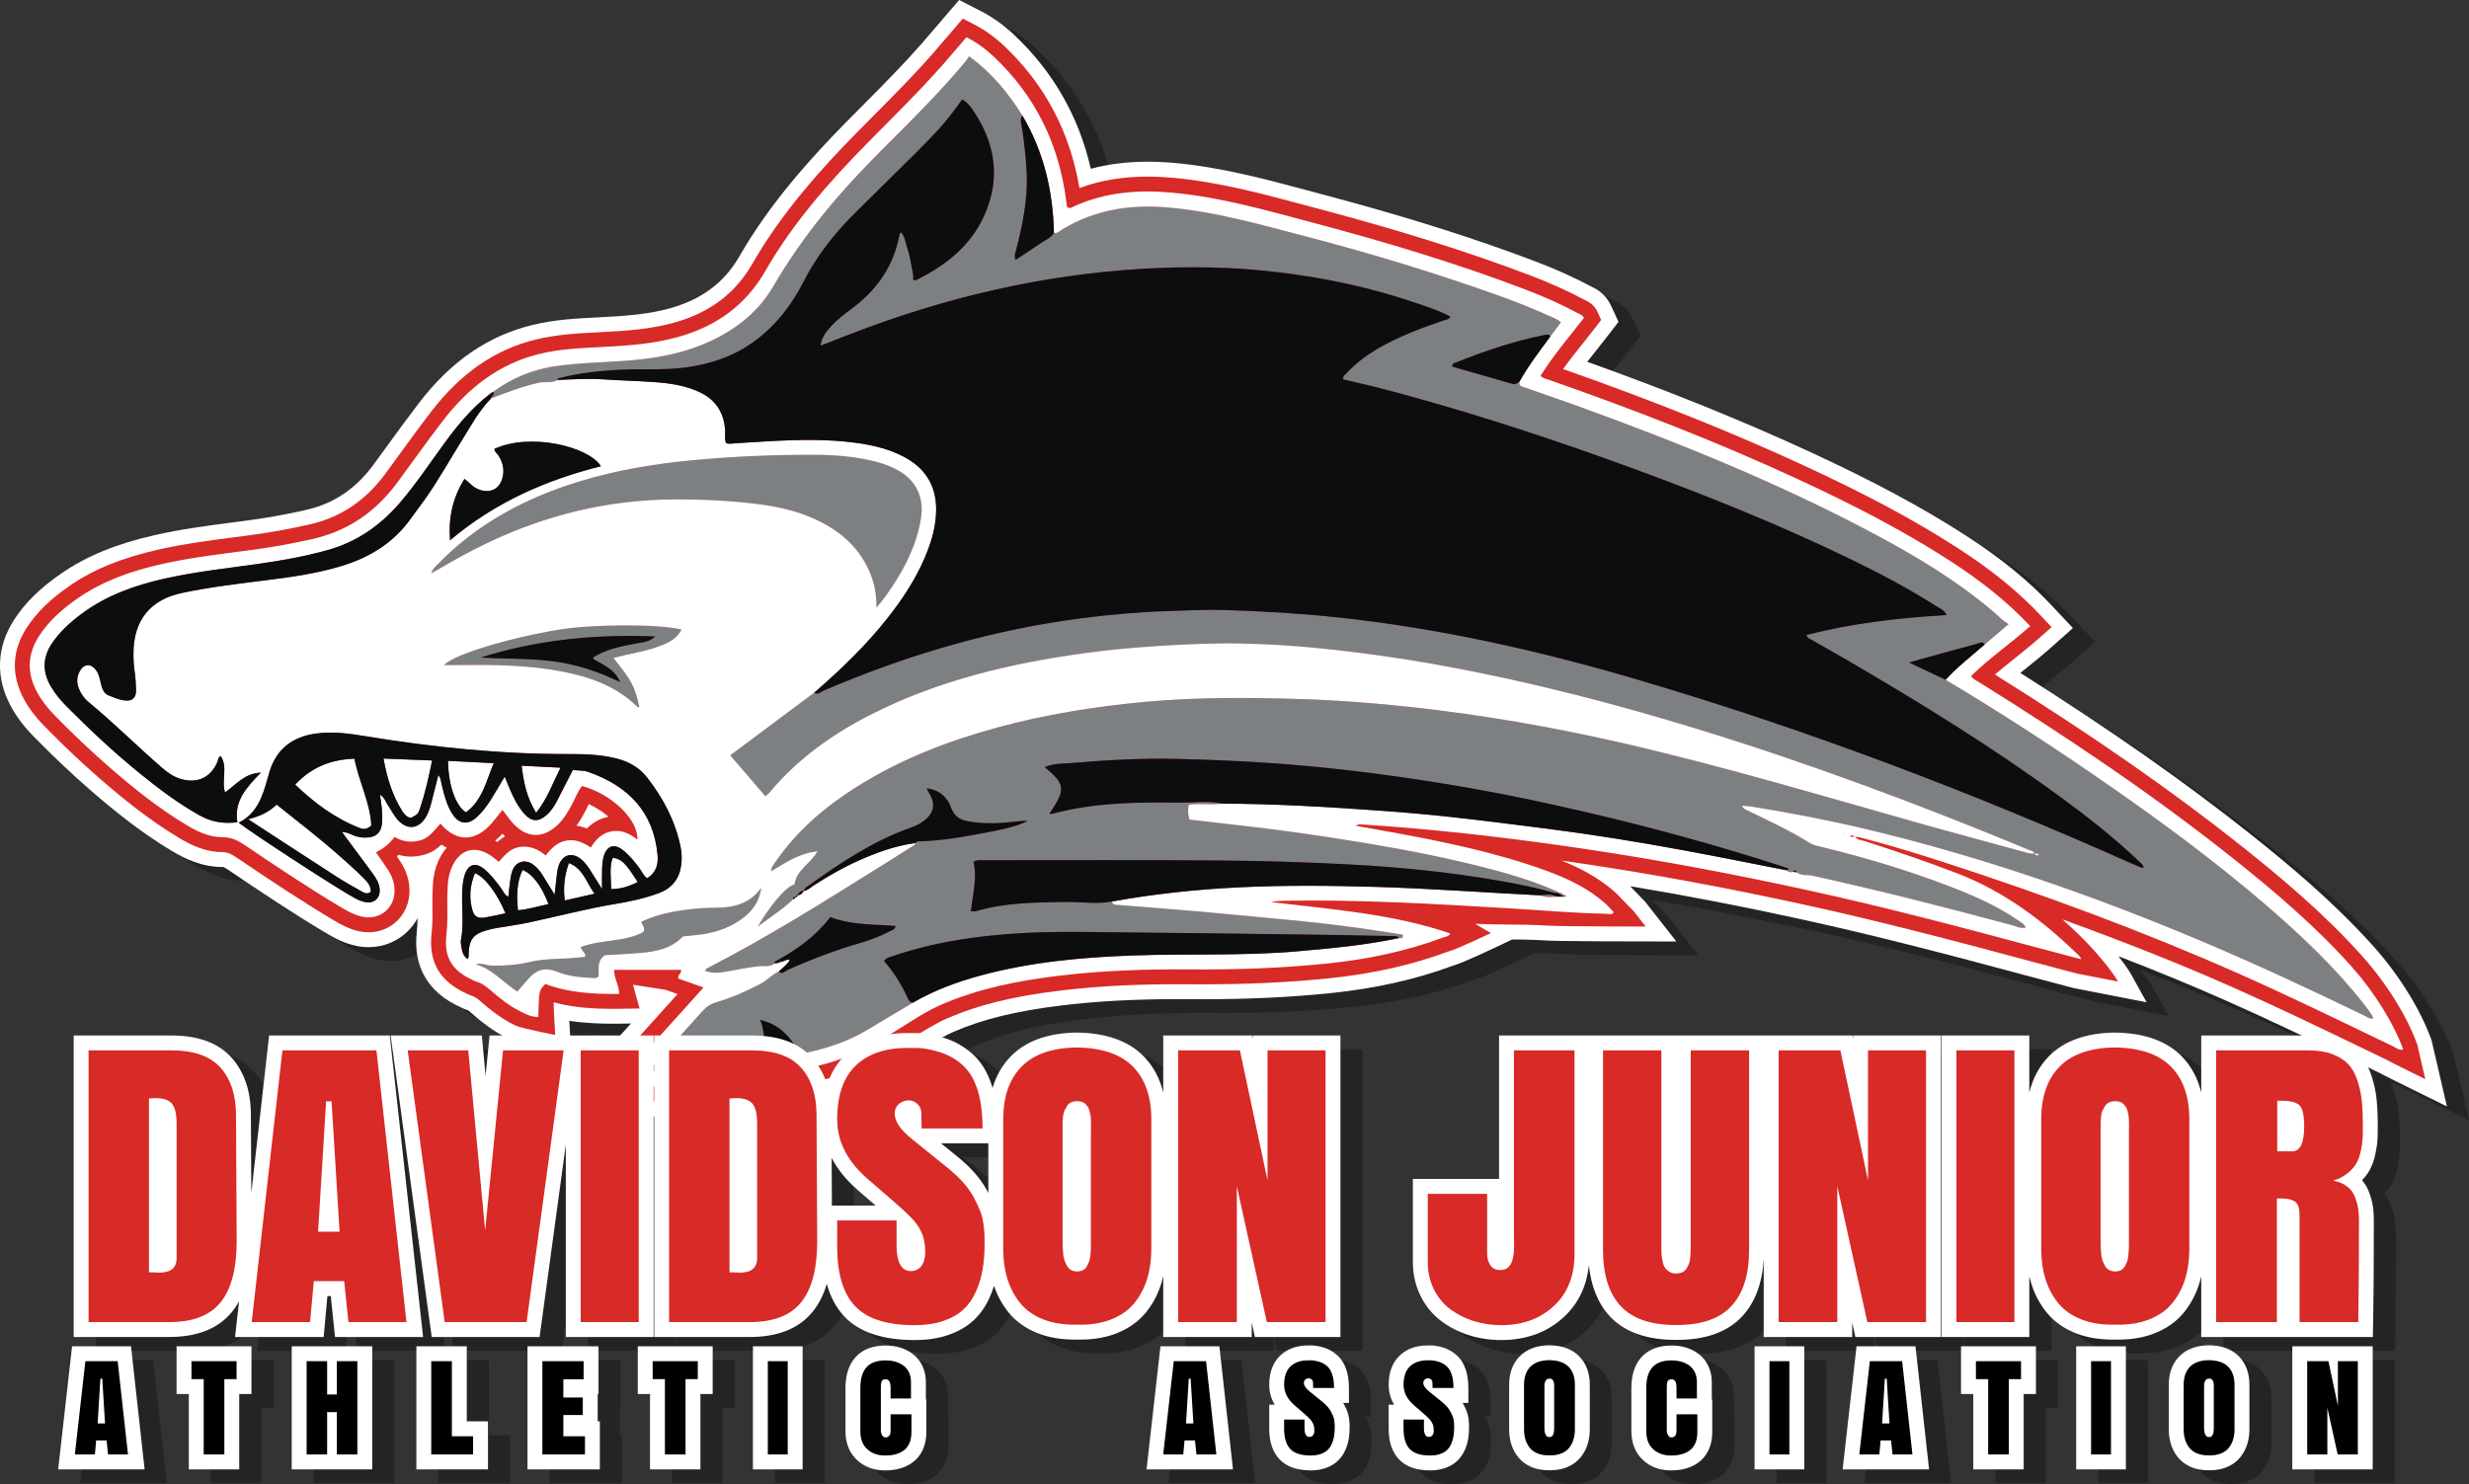 <?xml version="1.0" encoding="utf-8"?>
<!-- Generator: Adobe Illustrator 16.0.0, SVG Export Plug-In . SVG Version: 6.00 Build 0)  -->
<!DOCTYPE svg PUBLIC "-//W3C//DTD SVG 1.1//EN" "http://www.w3.org/Graphics/SVG/1.1/DTD/svg11.dtd">
<svg version="1.1" id="Layer_1_copy" xmlns="http://www.w3.org/2000/svg" xmlns:xlink="http://www.w3.org/1999/xlink" x="0px"
	 y="0px" width="1790.207px" height="1076.418px" viewBox="0 0 1790.207 1076.418" enable-background="new 0 0 1790.207 1076.418"
	 xml:space="preserve">
<rect x="0" y="0" width="1790.207" height="1076.418" fill="#333333" stroke="none"/>
<path opacity="0.3" d="M1288.188,986.382h36.043v89.271h-36.043V986.382z M857.421,986.382l-10.087,89.271h62.678l-9.862-89.271
	H857.421z M1080.764,1038.779c-0.276-2.03-0.787-3.975-1.525-5.799c-0.537-1.321-1.194-2.711-2.011-4.257
	c-0.228-0.429-0.471-0.857-0.729-1.285h4.173v-10.8c0-4.996-0.585-9.25-1.79-13.006c-1.454-4.531-3.809-8.243-6.993-11.029
	c-2.88-2.521-6.212-4.347-9.907-5.428c-3.198-0.934-5.938-1.388-8.379-1.388h-2.635c-8.228,0-15.002,2.484-20.134,7.381
	c-5.278,5.035-7.955,12.174-7.955,21.218c0,3.913,0.831,9.029,3.975,14.349h-3.975v17.427c0,9.42,2.471,16.845,7.342,22.065
	c5.07,5.436,12.723,8.19,22.744,8.19c3.902,0,7.493-0.555,10.68-1.651c3.484-1.202,6.467-2.946,8.863-5.186
	c2.355-2.2,4.251-4.905,5.631-8.036c1.16-2.63,1.98-5.405,2.44-8.259c0.399-2.497,0.603-5.252,0.603-8.187
	c0-1.109-0.018-2.023-0.056-2.802C1081.08,1041.388,1080.966,1040.271,1080.764,1038.779z M1362.129,986.382l-10.087,89.271h62.678
	l-9.862-89.271H1362.129z M994.167,1038.779c-0.276-2.03-0.787-3.975-1.526-5.801c-0.538-1.323-1.194-2.713-2.01-4.255
	c-0.228-0.429-0.471-0.857-0.729-1.285h4.173v-10.8c0-4.995-0.586-9.25-1.79-13.005c-1.454-4.531-3.808-8.244-6.993-11.03
	c-2.88-2.521-6.212-4.347-9.907-5.428c-3.197-0.934-5.938-1.388-8.379-1.388h-2.635c-8.228,0-15.002,2.484-20.133,7.38
	c-5.279,5.035-7.956,12.174-7.956,21.219c0,3.913,0.831,9.029,3.975,14.349h-3.975v17.427c0,9.421,2.471,16.846,7.342,22.065
	c5.07,5.436,12.723,8.19,22.744,8.19c3.902,0,7.493-0.555,10.681-1.651c3.484-1.202,6.466-2.947,8.862-5.186
	c2.355-2.199,4.25-4.904,5.632-8.038c1.16-2.63,1.98-5.405,2.439-8.257c0.4-2.497,0.603-5.252,0.603-8.187
	c0-1.114-0.019-2.029-0.056-2.796C994.484,1041.393,994.37,1040.275,994.167,1038.779z M1257.177,1012.305
	c0-4.237-0.838-8.148-2.492-11.627c-1.728-3.631-4.184-6.642-7.306-8.952c-2.703-1.999-5.795-3.515-9.188-4.506
	c-3.155-0.922-6.575-1.39-10.166-1.39c-9.504,0-16.899,2.897-21.984,8.615c-4.756,5.349-7.167,12.83-7.167,22.235v31.394
	c0,10.896,4.644,17.413,8.539,20.962c5.377,4.898,12.198,7.382,20.272,7.382c8.553,0,15.583-2.226,20.897-6.616
	c4.075-3.368,8.934-9.798,8.934-21.304v-23.586h-0.34V1012.305z M1678.092,1075.653h58.303v-89.271h-58.303V1075.653z
	 M1617.778,985.661h-0.296c-9.038,0.125-16.205,2.821-21.3,8.013c-5.082,5.177-7.659,12.132-7.659,20.67v32.243
	c0,3.815,0.512,7.408,1.52,10.678c1.097,3.559,2.806,6.793,5.077,9.608c2.59,3.214,6.014,5.682,10.174,7.337
	c3.489,1.387,7.456,2.091,11.789,2.091c0.264,0,0.53-0.003,0.8-0.008c0.258,0.005,0.514,0.008,0.769,0.008
	c4.191,0,8.085-0.704,11.574-2.091c4.158-1.654,7.58-4.122,10.172-7.335c2.272-2.818,3.98-6.05,5.078-9.607
	c1.01-3.273,1.521-6.866,1.521-10.681v-32.243c0-8.539-2.577-15.493-7.659-20.671
	C1634.239,988.481,1626.986,985.785,1617.778,985.661z M1437.888,1021.023h8.879v54.63h36.553v-54.63h8.878v-34.642h-54.31V1021.023
	z M1521.383,1075.653h36.043v-89.271h-36.043V1075.653z M1359.65,763.313l-0.497-2.336h-256.234v104.044h-62.477v60.286
	c0,8.913,1.882,17.198,5.594,24.623c3.719,7.438,8.817,13.6,15.153,18.312c5.939,4.417,12.723,7.841,20.161,10.175
	c7.326,2.299,15.095,3.464,23.089,3.464c18.25,0,33.586-5.655,45.583-16.809c10.438-9.707,16.481-22.313,18.021-37.555
	c1.577,15.427,6.65,27.853,15.14,37.038c10.549,11.415,26.646,17.203,47.846,17.203h0.948c20.877,0,36.812-5.788,47.358-17.202
	c9.272-10.032,14.47-23.932,15.488-41.383v56.48h64.158v-10.407l2.299,10.407h62.032V760.977h-63.662V763.313z M1139.493,985.661
	h-0.296c-9.039,0.125-16.206,2.821-21.3,8.012c-5.082,5.178-7.659,12.132-7.659,20.671v32.243c0,3.814,0.512,7.407,1.52,10.677
	c1.096,3.56,2.806,6.795,5.078,9.609c2.59,3.214,6.013,5.682,10.173,7.337c3.489,1.387,7.455,2.091,11.789,2.091
	c0.264,0,0.53-0.003,0.8-0.008c0.258,0.005,0.514,0.008,0.769,0.008c4.19,0,8.085-0.704,11.574-2.091
	c4.157-1.654,7.579-4.121,10.172-7.335c2.272-2.818,3.981-6.05,5.078-9.607c1.009-3.272,1.521-6.865,1.521-10.681v-32.243
	c0-8.538-2.577-15.493-7.659-20.671C1155.954,988.481,1148.701,985.785,1139.493,985.661z M144.026,1021.023h8.878v54.63h36.553
	v-54.63h8.878v-34.642h-54.31V1021.023z M227.521,1075.653h58.388v-89.271h-58.388V1075.653z M354.451,986.382h-36.554v89.271
	h51.932v-34.811h-15.378V986.382z M184.479,961.121c1.794-2.246,3.413-4.671,4.856-7.282l-2.917,25.814h64.255l2.722-29.691h2.432
	l3.093,29.691h63.855l-24.16-218.677h-87.488l-12.907,114.232l-0.307-56.979c-0.099-17.094-4.84-30.971-14.095-41.248
	c-9.565-10.621-24.231-16.006-43.593-16.006H69.425v218.677h69.317C159.262,979.653,174.649,973.419,184.479,961.121z
	 M68.267,986.382l-10.087,89.271h62.678l-9.863-89.271H68.267z M687.326,1012.305c0-4.237-0.838-8.148-2.492-11.626
	c-1.727-3.631-4.183-6.642-7.306-8.953c-2.703-1.999-5.795-3.515-9.188-4.506c-3.155-0.922-6.575-1.39-10.166-1.39
	c-9.504,0-16.899,2.897-21.984,8.615c-4.756,5.349-7.167,12.83-7.167,22.235v31.394c0,10.896,4.643,17.413,8.539,20.962
	c5.377,4.898,12.198,7.382,20.272,7.382c8.552,0,15.583-2.226,20.897-6.616c4.075-3.368,8.934-9.798,8.934-21.304v-23.586h-0.34
	V1012.305z M561.925,1075.653h36.043v-89.271h-36.043V1075.653z M478.431,1021.023h8.879v54.63h36.553v-54.63h8.878v-34.642h-54.31
	V1021.023z M449.373,1021.108h0.594v-34.727h-51.506v89.271h52.483v-34.811h-1.571V1021.108z M1790.207,812.417l-20.45-10.063
	c-9.594-4.722-25.993-12.82-28.029-14.021l-0.249-0.148c-2.155-1.039-5.473-2.64-8.388-4.047c0.96,2.001,1.815,4.134,2.549,6.408
	c1.837,5.701,3.056,11.494,3.622,17.219c0.527,5.313,0.795,11.77,0.795,19.188c0,3.94-0.065,7.102-0.2,9.66
	c-0.154,2.951-0.676,6.433-1.594,10.641c-1.041,4.757-2.516,8.722-4.512,12.128c-1.321,2.254-3.028,4.445-5.099,6.552
	c2.07,2.392,3.694,5.092,4.855,8.075c1.42,3.65,2.409,7.146,2.942,10.391c0.506,3.089,0.762,6.527,0.762,10.226
	c0,32.4-0.167,57.445-0.497,74.438l-0.205,10.59h-124.447v-43.979c-0.395,1.703-0.843,3.37-1.344,4.997
	c-2.421,7.85-6.165,14.948-11.131,21.105c-5.288,6.558-12.415,11.649-21.182,15.134c-7.728,3.071-16.506,4.629-26.09,4.629
	c-0.731,0-1.468-0.009-2.211-0.026c-0.782,0.018-1.556,0.026-2.322,0.026c-10.001,0-18.99-1.558-26.718-4.629
	c-8.77-3.485-15.896-8.577-21.182-15.136c-4.968-6.156-8.713-13.258-11.13-21.103c-0.502-1.628-0.95-3.295-1.346-5.001v43.982
	h-63.663V760.977h63.663v41.389c2.536-10.459,7.292-19.275,14.229-26.34c10.887-11.093,26.895-16.864,47.577-17.151h0.296
	c21.174,0.287,37.433,6.057,48.325,17.151c6.936,7.064,11.69,15.88,14.227,26.336v-41.385h72.822
	c-18.037-8.57-36.228-17.043-54.363-25.08c-24.877-11.025-50.114-21.453-78.482-32.389c6.243,7.943,8.941,12.72,9.161,13.116
	l11.278,20.284l-52.652-10.25c0,0-7.156-1.886-10.495-2.764c-7.237-1.902-14.296-3.758-21.343-5.653
	c-55.402-14.894-109.741-29.27-165.403-41.433c-43.285-9.458-84.335-17.398-124.53-24.074c0.67,0.703,1.299,1.383,1.9,2.033
	c0.516,0.55,4.527,4.673,6.455,6.654c1.018,1.046,2.374,2.446,2.374,2.446l22.698,28.932l-22.238-0.03
	c-21.664-0.029-27.426-0.037-29.245-0.072v0.016c-5.333-0.104-10.854-0.129-16.192-0.152c-11.097-0.049-22.571-0.099-33.611-0.86
	c-2.898-0.2-10.316-0.285-17.771-0.362l-10.749,5.12c-5.896,2.809-25.512,12.047-32.074,13.842
	c-26.984,10.016-55.949,16.533-88.529,19.922c-28.917,3.006-59.562,4.468-93.684,4.468c-3.269,0-6.542-0.013-9.811-0.039
	c-2.698-0.021-5.395-0.033-8.094-0.033c-30.938,0-58.231,1.483-83.44,4.535c-33.062,4-57.363,9.937-78.8,19.249
	c-2.676,1.162-5.328,2.5-7.984,3.95c0.135,0.039,0.263,0.072,0.398,0.111c7.841,2.292,14.917,6.167,21.032,11.517
	c6.421,5.618,11.234,13.319,14.306,22.89c0.231,0.72,0.452,1.451,0.664,2.195c2.688-9.023,7.145-16.729,13.339-23.038
	c10.887-11.093,26.895-16.864,47.577-17.151h0.296c21.174,0.287,37.433,6.057,48.324,17.151c6.937,7.065,11.692,15.883,14.229,26.34
	v-41.389h64.33l0.497,2.336v-2.336h63.662v218.677h-62.032l-2.299-10.407v10.407h-64.158V935.67
	c-0.395,1.705-0.843,3.373-1.345,5.001c-2.421,7.85-6.165,14.949-11.132,21.106c-5.287,6.558-12.414,11.648-21.182,15.133
	c-7.727,3.071-16.505,4.629-26.089,4.629c-0.731,0-1.468-0.009-2.212-0.026c-0.781,0.018-1.555,0.026-2.321,0.026
	c-10.001,0-18.99-1.558-26.718-4.629c-8.77-3.485-15.896-8.577-21.182-15.136c-4.569-5.662-8.105-12.126-10.523-19.231
	c-0.878,2.834-1.918,5.618-3.116,8.336c-2.891,6.557-6.794,12.158-11.603,16.649c-4.852,4.532-11.06,8.122-18.453,10.67
	c-7.091,2.443-15.288,3.682-24.364,3.682c-23.229,0-40.433-5.816-51.135-17.288c-5.747-6.158-9.944-13.999-12.567-23.448
	c-2.306,7.817-5.656,14.441-10.08,19.978c-9.83,12.298-25.218,18.532-45.737,18.532h-69.317V819.736
	c-0.146,0.005-0.286,0.011-0.433,0.015v159.902h-63.663V840.174l-19,139.479h-78.241l-29.788-218.677h66.125l2.729,29.109
	l2.895-29.109h9.172c-9.255-5.141-16.85-11.397-22.608-16.468c-1.488-1.31-2.172-1.781-2.443-1.944
	c-2.513-0.709-4.376-1.667-5.363-2.188c-23.443-10.632-34.343-29.465-31.526-54.485c0.362-3.21,0.518-6.569,0.571-9.973
	c-1.77,3.28-3.997,6.313-6.649,9.019c-7.582,7.732-17.84,11.99-28.885,11.99c-2.975,0-5.989-0.316-8.96-0.941
	c-8.515-1.791-15.433-5.459-21.642-9.157c-23.745-14.141-46.442-29.289-71.527-46.199c-2.751-1.855-3.399-1.855-3.611-1.855
	l-0.306,0.001c-15.067,0-27.233-6.073-36.153-11.364c-23.729-14.076-44.585-31.386-60.104-44.894
	c-13.15-11.446-26.375-23.964-40.43-38.271c-7.027-7.153-12.48-14.387-16.67-22.115c-11.185-20.624-10.372-42.808,2.289-62.464
	c7.959-12.357,18.809-23.049,34.146-33.647c18.444-12.746,40.122-21.64,68.219-27.988c18.957-4.284,38.008-6.77,56.433-9.175
	l0.272-0.036c4.162-0.543,8.325-1.086,12.484-1.651c12.903-1.75,26.039-4.146,40.161-7.323c19.998-4.5,36.004-15.223,48.934-32.782
	c3.547-4.816,7.063-9.654,10.58-14.493c7.31-10.058,14.839-20.417,22.602-30.514c23.174-30.143,50.029-48.579,82.102-56.362
	c16.294-3.954,32.195-4.748,47.572-5.516l0.31-0.016c19.295-0.964,36.584-2.144,52.899-6.854
	c22.435-6.477,38.558-18.712,49.292-37.405c22.685-39.503,53.008-72.475,76.892-96.787c4.229-4.305,8.483-8.588,12.737-12.872
	l0.495-0.499c13.986-14.076,28.447-28.629,41.563-43.574c3.737-4.258,7.373-8.521,11.223-13.033l0.213-0.25
	c1.693-1.985,3.397-3.984,5.125-5.996L711.441,10l15.141,7.722c8.916,4.548,16.969,10.255,24.617,17.45
	c28.356,26.669,47.058,59.336,55.7,97.239c12.813-3.443,26.418-5.128,41.245-5.128c6.266,0,12.898,0.313,19.714,0.931
	c33.207,3.01,64.87,11.493,95.491,19.696l0.306,0.082c3.412,0.915,6.824,1.829,10.239,2.735
	c60.789,16.136,110.279,31.708,155.75,49.006c14.801,5.632,28.07,11.624,40.557,18.312l0.106,0.05
	c2.378,1.124,9.668,4.57,13.764,13.474l5.451,11.852l-7.951,10.341c-3.026,3.937-6.225,7.944-9.046,11.48
	c-1.877,2.353-3.775,4.733-5.664,7.138c60.506,21.687,113.655,43.215,162.096,65.645c46.398,21.485,81.191,40.188,112.812,60.646
	c25.302,16.37,45.023,32.47,62.067,50.668l15.158,16.187l-16.578,14.728c-6.291,5.587-12.728,10.736-18.952,15.716
	c-0.867,0.693-1.726,1.379-2.576,2.061c66.224,41.899,119.771,79.461,167.658,117.571c27.71,22.053,59.882,48.891,88.401,80.74
	c18.442,20.596,34.106,45.851,41.9,67.556l0.213,0.591L1790.207,812.417z M429.397,760.977h36.279l7.829-8.684
	c-4.964,0.08-10.904,0.173-11.575,0.173c-10.08,0-21.455-0.31-33.142-2.125c0.168,3.116,0.357,6.439,0.544,9.556L429.397,760.977z
	 M650.894,884.319l-12.675-10.974c-8.455-7.28-14.869-15.156-19.211-23.566l0.186,34.54H650.894z M698.331,839.237l11.764,9.499
	c4.74,3.83,8.944,7.807,12.498,11.822c3.729,4.215,6.76,8.503,9.005,12.745c0.346,0.653,0.682,1.3,1.008,1.937v-36.003H698.331z"/>
<path fill="#FFFFFF" d="M466.694,809.854c-3.495,0-6.867-0.057-10.437-0.116c-3.533-0.059-7.188-0.12-10.895-0.12h-48.557
	l60.699-67.325c-4.964,0.08-10.904,0.173-11.575,0.173c-10.08,0-21.455-0.31-33.142-2.125c0.168,3.116,0.357,6.439,0.544,9.556
	l0.832,13.868l-13.645-2.615c-11.92-2.284-27.072-5.47-31.566-7.678l-0.636-0.313c-11.166-5.463-20.18-12.837-26.783-18.651
	c-1.488-1.31-2.172-1.781-2.443-1.944c-2.513-0.709-4.376-1.667-5.364-2.188c-23.443-10.632-34.343-29.465-31.526-54.485
	c0.362-3.21,0.518-6.569,0.571-9.973c-1.77,3.28-3.997,6.313-6.649,9.019c-7.582,7.732-17.84,11.99-28.885,11.99
	c-2.975,0-5.989-0.316-8.96-0.941c-8.515-1.791-15.433-5.459-21.642-9.157c-23.745-14.141-46.442-29.289-71.527-46.199
	c-2.751-1.855-3.399-1.855-3.611-1.855l-0.306,0.001c-15.067,0-27.233-6.073-36.153-11.364
	c-23.729-14.076-44.585-31.386-60.104-44.894c-13.15-11.446-26.375-23.964-40.43-38.271c-7.027-7.153-12.48-14.387-16.67-22.115
	c-11.185-20.624-10.372-42.808,2.289-62.464c7.959-12.357,18.809-23.049,34.146-33.647c18.444-12.746,40.122-21.64,68.219-27.988
	c18.957-4.284,38.008-6.77,56.433-9.175l0.272-0.036c4.162-0.543,8.325-1.086,12.484-1.651c12.903-1.75,26.039-4.146,40.161-7.323
	c19.998-4.5,36.004-15.223,48.934-32.782c3.547-4.816,7.063-9.654,10.58-14.493c7.31-10.058,14.839-20.417,22.602-30.514
	c23.174-30.143,50.029-48.579,82.102-56.362c16.294-3.954,32.195-4.748,47.572-5.516l0.31-0.016
	c19.295-0.964,36.584-2.144,52.899-6.854c22.435-6.477,38.558-18.712,49.292-37.405c22.685-39.503,53.008-72.475,76.892-96.787
	c4.229-4.305,8.483-8.588,12.737-12.872l0.495-0.499c13.986-14.076,28.447-28.629,41.563-43.574
	c3.737-4.258,7.373-8.521,11.223-13.033l0.213-0.25c1.693-1.985,3.397-3.984,5.125-5.996L695.441,0l15.141,7.722
	c8.916,4.548,16.969,10.255,24.617,17.45c28.356,26.669,47.058,59.336,55.7,97.239c12.813-3.443,26.418-5.128,41.245-5.128
	c6.266,0,12.898,0.313,19.714,0.931c33.207,3.01,64.87,11.493,95.491,19.696l0.306,0.082c3.412,0.915,6.824,1.829,10.239,2.735
	c60.789,16.136,110.279,31.708,155.75,49.006c14.801,5.632,28.07,11.624,40.557,18.312l0.106,0.05
	c2.378,1.124,9.668,4.57,13.764,13.474l5.451,11.852l-7.951,10.341c-3.026,3.937-6.225,7.944-9.046,11.48
	c-1.877,2.353-3.775,4.733-5.664,7.138c60.506,21.687,113.655,43.215,162.096,65.645c46.398,21.485,81.191,40.188,112.812,60.646
	c25.302,16.37,45.023,32.47,62.067,50.668l15.158,16.187l-16.578,14.728c-6.291,5.587-12.728,10.736-18.952,15.716
	c-0.867,0.693-1.726,1.379-2.576,2.061c66.224,41.899,119.771,79.461,167.658,117.571c27.71,22.053,59.882,48.891,88.401,80.74
	c18.442,20.596,34.106,45.851,41.9,67.556l0.213,0.591l11.146,47.932l-20.45-10.063c-9.594-4.722-25.993-12.82-28.029-14.021
	l-0.249-0.148c-4.595-2.215-14.47-6.983-14.47-6.983c-31.516-15.218-64.1-30.952-96.487-45.305
	c-24.877-11.025-50.114-21.453-78.482-32.389c6.243,7.943,8.941,12.72,9.161,13.116l11.278,20.284l-52.652-10.25
	c0,0-7.156-1.886-10.495-2.764c-7.237-1.902-14.296-3.758-21.343-5.653c-55.402-14.894-109.741-29.27-165.403-41.433
	c-43.285-9.458-84.335-17.398-124.53-24.074c0.67,0.703,1.299,1.383,1.9,2.033c0.516,0.55,4.527,4.673,6.455,6.654
	c1.018,1.046,2.374,2.446,2.374,2.446l22.698,28.932l-22.238-0.03c-21.664-0.029-27.426-0.037-29.245-0.072v0.016
	c-5.333-0.104-10.854-0.129-16.192-0.152c-11.097-0.049-22.571-0.099-33.611-0.86c-2.898-0.2-10.316-0.285-17.771-0.362
	l-10.749,5.12c-5.896,2.809-25.512,12.047-32.074,13.842c-26.984,10.016-55.949,16.533-88.529,19.922
	c-28.917,3.006-59.562,4.468-93.684,4.468c-3.269,0-6.542-0.013-9.811-0.039c-2.698-0.021-5.395-0.033-8.094-0.033
	c-30.938,0-58.231,1.483-83.44,4.535c-33.062,4-57.363,9.937-78.8,19.249c-7.788,3.382-15.383,8.18-23.424,13.258
	c-1.204,0.76-2.406,1.52-3.611,2.276c-17.892,11.223-37.599,22.45-60.48,28.581c-13.301,3.565-26.495,5.474-39.255,7.318
	l-0.493,0.071c-2.291,0.331-4.582,0.662-6.87,1.004c-27.113,4.052-52.274,6.844-76.926,8.536
	C476.12,809.724,471.834,809.854,466.694,809.854z"/>
<path fill="#D82A27" d="M466.694,799.054c-3.381,0-6.721-0.056-10.255-0.115c-3.58-0.06-7.281-0.121-11.076-0.121h-24.278
	l70.203-77.866l-8.585-3.059l-23.738-3.716l4.761,17.213c0,0-16.774,0.276-17.795,0.276c-14.361,0-29.522-0.65-44.503-4.745
	c-0.125,2.788,1.125,23.623,1.125,23.623s-24.702-4.733-28.837-6.765l-0.635-0.312c-10.031-4.908-18.313-11.698-24.409-17.064
	c-2.399-2.112-4.416-3.631-6.463-4.182c-1.634-0.438-2.848-1.083-3.574-1.467l-0.162-0.085
	c-19.504-8.739-27.856-22.99-25.539-43.569c0.806-7.155,0.695-14.588,0.588-21.777c-0.072-4.842,0.152-9.676,0.39-14.212
	c0.313-5.998,1.665-11.692,4.017-16.927c1.63-3.626,3.646-6.779,5.98-9.408c-1.242-0.636-2.507-1.381-3.788-2.251
	c-3.123,2.99-6.994,5.774-12.236,7.271c-3.317,0.947-6.644,1.428-9.886,1.428c-3.081,0-6.102-0.426-9.042-1.273
	c-0.399,0.367-0.805,0.727-1.218,1.08c0.862,1.265,1.713,2.533,2.561,3.831c4.244,6.502,6.466,13.382,6.604,20.449
	c0.167,8.474-2.849,16.31-8.491,22.064c-5.533,5.643-13.053,8.751-21.173,8.751c-2.231,0-4.498-0.239-6.739-0.71
	c-6.968-1.466-12.931-4.647-18.337-7.867c-23.501-13.996-46.066-29.056-71.017-45.875c-4-2.697-6.615-3.7-9.648-3.7l-0.338,0.001
	c-12.411,0-22.878-5.266-30.611-9.853c-22.982-13.633-43.349-30.543-58.524-43.751c-12.936-11.259-25.959-23.589-39.816-37.693
	c-6.31-6.423-11.177-12.865-14.88-19.694c-9.353-17.246-8.706-35.044,1.874-51.469c7.164-11.122,17.08-20.848,31.206-30.61
	c17.271-11.936,37.754-20.305,64.46-26.339c18.474-4.174,37.279-6.628,55.464-9.002c4.267-0.557,8.534-1.114,12.797-1.692
	c13.214-1.793,26.651-4.242,41.079-7.488c22.646-5.095,40.722-17.17,55.261-36.915c3.56-4.833,7.09-9.69,10.62-14.547
	c7.249-9.974,14.744-20.287,22.427-30.281c21.613-28.113,46.501-45.27,76.086-52.449c15.301-3.712,30.686-4.481,45.564-5.224
	l0.32-0.016c19.969-0.998,37.917-2.233,55.345-7.263c25.257-7.292,43.465-21.162,55.663-42.404
	c22.07-38.435,51.797-70.743,75.229-94.596c4.38-4.459,8.786-8.894,13.191-13.329c14.105-14.196,28.69-28.876,42.017-44.061
	c3.779-4.306,7.443-8.601,11.322-13.148c1.756-2.059,3.523-4.131,5.315-6.219l5.533-6.45l7.57,3.861
	c7.994,4.078,15.231,9.212,22.126,15.696c29.615,27.854,48.038,62.576,54.845,103.322c15.044-5.563,31.329-8.279,49.499-8.279
	c5.942,0,12.247,0.299,18.738,0.887c32.292,2.927,63.507,11.291,93.694,19.378c3.515,0.942,7.029,1.884,10.546,2.817
	c60.419,16.038,109.57,31.5,154.682,48.662c14.438,5.494,27.354,11.329,39.485,17.839c0.119,0.062,0.252,0.122,0.385,0.185
	c1.835,0.867,6.132,2.898,8.585,8.231l2.726,5.926l-3.976,5.171c-2.938,3.821-5.981,7.637-8.926,11.326
	c-4.942,6.195-9.995,12.528-14.722,19.118c65.97,23.244,123.295,46.234,175.057,70.202c45.925,21.266,80.307,39.744,111.483,59.913
	c24.545,15.88,43.626,31.445,60.051,48.983l7.579,8.093l-8.289,7.364c-6.082,5.402-12.409,10.463-18.528,15.358
	c-4.919,3.934-9.679,7.742-14.255,11.658c71.751,44.906,128.867,84.673,179.361,124.857c27.357,21.773,59.097,48.244,87.08,79.494
	c17.563,19.614,32.435,43.54,39.782,64.001l5.842,25.12c0,0-25.323-12.461-27.313-13.634c-0.264-0.155-0.519-0.319-0.784-0.449
	c-4.908-2.366-9.816-4.736-14.724-7.105c-31.591-15.255-64.257-31.029-96.808-45.454c-39.732-17.609-78.941-33.016-123.471-49.242
	c30.073,26.635,40.335,45.092,40.335,45.092l-29.522-5.748c-3.438-0.908-6.819-1.797-10.162-2.676
	c-7.218-1.897-14.257-3.748-21.285-5.638c-55.533-14.929-110.009-29.341-165.901-41.554
	c-56.262-12.294-108.781-22.035-160.561-29.779c-5.426-0.812-10.801-1.597-16.133-2.358c12.21,4.886,26.303,11.854,38.744,22.859
	c1.928,1.706,3.543,3.454,5.105,5.144c0.619,0.67,7.928,8.167,8.581,8.844l8.631,11.001c0,0-28.917-0.04-29.048-0.054
	c-16.41-0.322-33.313,0.111-49.272-0.989c-7.144-0.493-34.052-0.303-45.437-0.932l11.529,6.714c0,0-24.426,11.634-30.34,13.19
	c-0.125,0.033-0.251,0.064-0.373,0.1c-26.256,9.795-54.508,16.168-86.363,19.481c-28.544,2.968-58.822,4.41-92.566,4.41
	c-3.239,0-6.484-0.013-9.724-0.039c-2.729-0.021-5.453-0.033-8.181-0.033c-31.374,0-59.093,1.509-84.738,4.613
	c-34.141,4.131-59.37,10.319-81.805,20.064c-8.549,3.713-16.486,8.726-24.889,14.033c-1.195,0.755-2.39,1.509-3.587,2.261
	c-17.174,10.772-36.028,21.534-57.532,27.296c-12.693,3.402-25.575,5.264-38.032,7.064c-2.465,0.356-4.929,0.712-7.39,1.08
	c-26.821,4.008-51.703,6.77-76.067,8.442C475.64,798.932,471.589,799.054,466.694,799.054z M359.007,609.771
	c0.499,0.28,0.997,0.575,1.494,0.883c1.688-1.472,3.57-2.86,5.702-4.028c-0.612-0.589-1.224-1.213-1.834-1.873
	c-0.041-0.044-0.081-0.088-0.121-0.131C362.497,606.603,360.744,608.306,359.007,609.771z M418.017,598.833
	c2.681,0.379,5.169,1.106,7.456,2.02c4.468-4.474,9.722-7.315,15.708-8.487c-3.911-3.449-8.78-6.708-14.314-9.173
	c-0.066,0.142-0.132,0.283-0.198,0.425c-0.752,1.614-1.528,3.282-2.461,5.009C422.459,591.866,420.482,595.386,418.017,598.833z"/>
<path fill="#7D8083" d="M1643.289,656.633c-35.818-30.845-73.743-58.958-112.518-85.943c-39.147-27.245-79.085-53.275-120.072-77.68
	c-8.264-3.908-16.527-7.815-26.492-12.527c8.887-2.484,15.926-4.474,22.977-6.416c8.645-2.38,17.299-4.728,25.954-7.07
	c2.025-0.548,4.146-2.217,5.989,0.369c5.43-4.626,10.857-9.254,17.299-14.744c-1.755-1.173-3.105-1.905-4.252-2.878
	c-2.471-2.099-4.78-4.387-7.253-6.484c-26.022-22.07-55.069-39.549-85.034-55.557c-70.297-37.553-144.007-67.228-218.832-94.287
	c-11.476-4.149-23.065-7.983-34.556-12.092c-2.091-0.748-5.271-0.677-4.871-4.366c-1.462,0.94-2.89,2.044-4.798,1.498
	c-14.689-4.208-29.375-8.428-43.973-12.619c0.232-2.659,2.153-2.686,3.33-3.152c20.582-8.165,41.494-15.296,63.262-19.65
	c1.653-0.331,3.447-0.999,4.713,0.894c2.499-3.31,4.998-6.62,7.653-10.139c-2.827-2.519-5.942-3.502-8.825-4.807
	c-12.262-5.55-24.778-10.489-37.454-15.001c-45.058-16.037-90.766-30-137.034-42.07c-34.174-8.915-68.135-18.809-103.648-21.591
	c-26.361-2.065-51.127,2.056-74.032,15.706c-2.073,1.235-3.841,3.317-6.644,2.995c-2.224,3.586-6.167,4.963-9.406,7.215
	c-5.909,4.11-11.97,8.001-18.361,12.245c-1.093-2.327-0.475-4.071,0.005-5.918c4.831-18.614,8.899-37.352,8.015-56.765
	c-0.511-11.21-1.746-22.357-3.486-33.444c-0.453-2.88-1.748-5.771,0.367-8.531c-10.198-16.305-22.166-30.99-38.64-43.005
	c-1.041,1.529-1.666,2.636-2.467,3.597c-18.899,22.678-39.847,43.435-60.729,64.229c-30.027,29.899-57.24,61.929-78.611,98.752
	c-10.438,17.984-26.027,30.696-44.787,39.578c-20.654,9.779-42.712,13.425-65.232,14.853c-14.694,0.931-29.417,1.425-44.054,3.15
	c-18.129,2.137-34.644,8.401-49.336,19.317c1.771,2.216-1.675,2.864-1.393,4.633c11.552-4.296,22.983-8.887,35.142-11.425
	c4.323-0.902,8.951,0.587,12.982-1.919c-0.404-1.122,0.388-1.106,1.133-1.3c15.279-3.969,30.88-5.546,46.594-6.208
	c14.717-0.62,29.469,0.449,44.171-1.448c18.636-2.406,35.924-8.044,51.19-19.313c15.43-11.389,26.808-26.204,35.377-43.054
	c9.534-18.747,22.326-34.867,37.104-49.576c14.702-14.633,29.525-29.146,44.245-43.763c9.757-9.688,19.37-19.517,27.646-30.549
	c2.038-2.716,4.001-5.49,5.985-8.219c3.488,1.818,5.529,4.421,7.342,7.039c16.703,24.138,20.919,49.903,8.669,77.15
	c-10.02,22.285-28.232,36.356-49.574,46.891c-0.336,0.166-0.92-0.172-2.03-0.417c0.59-3.888-0.872-7.656-1.466-11.59
	c-0.631-4.168-1.71-8.309-3.024-12.32c-1.139-3.477-1.473-7.398-4.18-10.521c-0.629,0.859-1.103,1.22-1.179,1.651
	c-4.056,22.876-16.445,40.323-34.84,53.974c-5.612,4.164-11.179,8.458-15.804,13.771c-3.012,3.46-5.795,7.092-6.623,12.934
	c8.161-3.176,15.308-5.975,22.466-8.742c68.146-26.341,138.566-42.819,211.544-47.067c31.908-1.857,63.904-1.417,95.808,2.273
	c35.558,4.112,70.305,11.532,104.105,23.273c7.729,2.685,15.57,5.212,22.801,9.196c-1.037,2.031-2.902,2.037-4.53,2.616
	c-7.979,2.84-16.054,5.471-23.853,8.752c-17.341,7.295-34.062,15.693-47.104,29.813c-1.063,1.151-3.046,2.009-2.031,4.415
	c15.728,3.443,31.411,7.432,47.017,11.733c54.094,14.908,107.333,32.47,160.017,51.731c55.782,20.393,110.865,42.477,164.259,68.595
	c19.97,9.769,39.561,20.234,58.32,32.185c2.715,1.73,6.156,2.93,7.731,6.583c-34.683,1.989-68.439,5.922-101.67,14.41
	c0.871,2.646,3.025,3.095,4.671,4.05c8.639,5.009,17.38,9.841,26.004,14.875c52.649,30.731,104.499,62.714,153.721,98.779
	c18.957,13.891,37.474,28.337,54.586,44.493c1.986,1.875,4.379,3.536,5.597,6.37c-0.862,0.204-1.138,0.368-1.321,0.297
	c-1.849-0.724-3.705-1.436-5.517-2.246c-117.146-52.358-236.844-97.875-359.973-134.168
	c-71.348-21.03-143.679-37.288-217.777-45.198c-27.341-2.919-54.733-4.498-82.183-5.349c-13.233-0.411-26.469,0.338-39.705,0.74
	c-21.506,0.653-42.896,2.534-64.175,5.301c-30.661,3.986-60.912,10.243-90.739,18.514c-32.732,9.076-64.59,20.566-95.815,33.887
	c-2.084,0.89-3.985,3.382-6.748,1.501c-20.155,15.038-40.311,30.077-60.959,45.483c8.723,10.155,17.06,19.861,25.549,29.744
	c1.468-1.356,2.272-1.95,2.895-2.696c20.166-24.21,45.192-42.152,73.048-56.355c49.288-25.132,102.257-37.577,156.646-44.952
	c17.31-2.348,34.694-3.947,52.145-5.039c20.205-1.263,40.429-2.221,60.642-1.797c18.949,0.398,37.885,1.54,56.792,3.48
	c30.292,3.11,60.409,7.348,90.324,12.857c62.543,11.517,124.011,27.447,184.775,46.146c81.092,24.953,160.456,54.645,238.785,87.166
	c1.484,0.616,3.378,0.825,4.112,2.663c0.05-0.007,0.098-0.008,0.147-0.017l-0.098,0.119c0,0,0.098-0.119,0.098-0.119
	c0.014,0.035,0.031,0.057,0.045,0.09c1.103-0.241,2.116,0.059,3.148,0.592c-1.336,0.952-2.432,1.065-3.148-0.592
	c-0.048,0.011-0.095,0.016-0.143,0.028c-0.014-0.038-0.035-0.065-0.05-0.102c-2.493,0.385-4.803-0.365-7.183-1.02
	c-23.544-6.482-47.152-12.739-70.66-19.348c-73.884-20.771-147.39-42.937-222.255-60.075
	c-50.119-11.473-100.718-20.175-151.824-25.78c-26.314-2.887-52.732-4.948-79.182-5.779c-38.212-1.201-76.42-1.51-114.599,2.076
	c-35.844,3.366-71.227,8.995-105.972,18.435c-36.548,9.93-71.595,23.506-103.659,43.963c-22.305,14.231-42.112,31.267-57.289,53.218
	c-1.427,2.064-3.293,4.014-3.497,7.258c10.747-6.419,20.566-13.292,33.66-14.493c-5.163,9.096-15.278,13.578-16.597,23.836
	c-7.766,2.408-20.121,19.372-26.643,30.701c9.422-7.274,18.292-12.625,25.73-19.911c-0.795-1.821,0.729-1.25,1.467-1.488
	c0.173-0.853,0.838-1.21,1.539-1.532c1.025-1.696,2.266-3.072,4.482-2.979c0.396-1.527,1.625-2.403,2.783-3.235
	c23.14-16.619,46.711-32.476,73.797-42.224c3.729-1.341,7.488-2.822,10.656-5.361c5.639-4.517,9.284-10.256,4.371-18.977
	c-0.731-1.298-1.422-2.62-2.48-4.575c7.227,0.793,12.228,4.11,15.771,9.758c0.918,1.464,1.474,3.161,2.153,4.769
	c2.074,4.908,5.345,7.972,10.899,9.105c12.188,2.487,24.331,1.867,36.492,0.37c2.661-0.328,5.246-0.552,7.94-0.229
	c-9.551,4.461-19.837,6.352-29.987,8.292c-16.146,3.086-32.368,6.021-48.895,6.376c-1.05,0.022-1.939,0.302-2.518,1.247
	c-0.109,1.143-1.001,1.661-1.824,2.182c-7.172,4.535-14.343,9.069-21.538,13.566c-41.478,25.922-82.839,52.044-126.385,74.457
	c-1.092,0.562-2.325,0.955-2.549,2.603c4.075,1.229,8.166,1.586,12.426,0.912c9.079-1.437,18.015-3.624,27.239-4.415
	c3.479-0.299,7.574,0.747,10.712-2.024c-0.421-0.871-0.055-1.177,0.771-1.628c14.98-8.174,28.748-17.896,39.53-31.936
	c15.298,5.816,31.323,5.164,47.225,6.403c-0.347,2.758-2.678,3.069-4.262,3.9c-6.627,3.475-13.574,6.188-20.777,8.273
	c-18.208,5.271-35.883,11.977-53.179,19.732c-1.897,0.852-3.818,3.623-6.431,1.118c-4.978,2.334-8.599,6.599-13.518,9.146
	c-10.219,5.291-20.666,9.962-31.699,13.186c-4.012,1.172-7.157,3.18-9.905,6.249c-11.654,13.018-23.417,25.939-35.094,38.937
	c-1.073,1.194-2.934,2.153-2.018,4.581c11.421,0.752,22.775-1.096,34.118-2.252c21.313-2.172,42.531-5.184,63.732-8.324
	c20.646-3.059,40.464-8.38,58.547-19.145c11.116-6.617,22.224-13.251,33.335-19.877c-2.07,0.086-3.104-1.207-3.854-2.887
	c-4.399-9.84-10.006-18.929-17.247-27.088c1.283-2.501,3.597-2.752,5.615-3.447c18.437-6.354,37.359-10.545,56.668-13.271
	c27.538-3.889,55.213-4.78,82.958-4.479c61.485,0.667,122.973,1.271,184.454,2.213c12.736,0.195,25.478,0.595,38.22,0.769
	c1.935,0.026,4.066-0.413,5.556,1.448c1.646,0.237,3.127,0.277,2.491-2.509c-10.465-1.589-21.03-3.302-31.63-4.778
	c-19.032-2.652-38.131-4.739-57.27-6.475c-19.637-1.78-39.251-3.822-58.894-5.536c-19.649-1.715-39.322-3.165-58.983-4.731
	c-1.731-0.138-3.652,0.013-3.847-2.496c-11.383,2.138-22.798,0.152-34.181,0.344c-21.671,0.365-43.457,0.423-64.555,6.697
	c-0.878,0.261-1.9,0.033-3.67,0.033c1.349-12.227,4.67-24.103,1.89-35.906c3.097-1.627,5.643-1.066,8.09-1.067
	c56.735-0.013,113.472-0.297,170.204,0.164c31.465,0.256,62.95,1.19,94.372,2.869c36.369,1.944,72.632,5.543,108.546,11.839
	c12.745,2.234,25.474,4.729,37.966,8.22c1.67,0.466,3.337,1.092,5.129,0.648c-0.816-1.484-2.442-1.633-3.772-2.21
	c-13.74-5.968-28.004-10.437-42.443-14.297c-31.277-8.362-63.007-14.57-94.938-19.878c-32.448-5.394-64.994-9.972-97.691-13.526
	c-9.611-1.045-19.209-2.234-28.962-3.375c-1.018-3.693-1.095-7.047-0.5-10.72c8.099-1.274,16.105,0.482,23.972-0.82
	c-7.382-1.716-14.921-1.209-22.332-0.877c-4.989,0.224-9.923,0.168-14.899,0.117c-28.739-0.299-57.389,0.533-85.394,8.092
	c-0.678,0.184-1.447,0.023-2.29,0.023c11.961-17.88,11.638-21.247-3.424-33.826c6.472-2.815,13.317-2.431,19.795-2.992
	c25.127-2.175,50.332-3.54,75.566-2.98c31.942,0.708,63.833,2.294,95.68,5.246c39.013,3.617,77.756,9.054,116.314,15.768
	c28.454,4.954,56.71,10.993,84.855,17.545c47.79,11.125,95.065,24.07,141.761,39.139c1.824,0.589,3.633,1.228,5.428,1.835
	c-0.165,1.09-1.18,0.759-1.672,1.216c1.367,1.273,2.902,1.875,4.761,1.194c1.006-0.767,2.042-1.841,2.77,0.269
	c3.328,2.884,7.622,1.67,11.414,2.505c48.435,10.664,96.465,22.927,144.35,35.795c3.247,0.873,6.421,2.781,10.4,1.775
	c-1.578-3.023-4.38-4.306-6.772-5.93c-14.971-10.155-31.453-17.301-48.23-23.783c-30.268-11.696-61.307-20.918-92.811-28.635
	c-3.104-0.761-6.32-1.298-9.155-3.086c-14.185-8.939-29.416-15.893-44.435-23.245c-1.604-0.785-3.492-1.203-4.487-3.574
	c2.497,0.169,4.506,0.145,6.46,0.461c28.301,4.583,56.457,9.958,84.339,16.621c83.397,19.928,164.098,47.967,243.019,81.302
	c39.779,16.802,78.893,35.058,117.738,53.898c1.868,0.906,3.607,2.767,6.389,1.795c-1.856-3.715-4.283-6.808-6.717-9.925
	C1693.383,701.832,1668.885,678.675,1643.289,656.633z M554.639,761.572c-0.332-7.203-0.284-13.86-3.441-21.841
	c11.883,2.848,18.868,9.051,25.01,18.365C568.508,760.293,561.85,761.154,554.639,761.572z M420.407,349.064
	c26.812-8.159,54.304-12.712,82.187-15.325c29.375-2.752,58.807-3.983,88.281-3.886c13.714,0.046,27.429,1.109,40.894,4.168
	c6.11,1.388,12.036,3.304,17.621,6.126c14.67,7.412,21.077,20.401,18.247,36.598c-1.597,9.138-4.359,17.887-8.184,26.343
	c-2.992,6.616-6.515,12.917-10.426,19.014c-3.765,5.866-7.58,11.7-13.469,18.512c-0.117-7.63-0.783-13.476-2.569-19.167
	c-5.94-18.927-18.345-32.314-35.486-41.664c-14.678-8.006-30.618-11.992-47.03-14.094c-20.581-2.635-41.263-3.587-62.033-3.482
	c-47.745,0.242-92.864,11.318-135.792,31.905c-11.715,5.618-23.074,11.892-34.268,18.475c-1.459,0.857-2.939,1.678-5.715,3.259
	c1.086-3.428,2.843-4.688,4.219-6.114C345.729,379.854,381.087,361.03,420.407,349.064z M510.513,677.396
	c-4.919,0.785-9.904,1.155-15.37,1.771c-8.335,8.903-19.778,11.055-31.602,12.022c-8.43,0.69-16.883,1.075-24.813,1.565
	c-6.337,4.047-4.244,10.045-4.729,15.249c-1.323,1.76-3.18,1.27-4.86,1.209c-8.759-0.318-17.473-1.298-25.625-4.605
	c-7.781-3.156-14.116-1.51-19.607,4.423c-2.86,3.092-5.54,6.351-8.818,10.131c-10.29-6.677-18.044-16.389-30.074-19.751
	c3.988-1.37,7.356,0.736,10.997,0.851c9.539,0.299,18.919-0.421,28.214-2.614c11.989-2.828,24.352-1.806,36.47-3.356
	c1.198-0.153,2.404-0.249,3.574-0.367c0.698-3.218-2.85-4.116-3.152-7.038c14.826-5.72,31.885-3.452,45.415-10.957
	c1.682-3.631-1.228-4.902-1.49-7.401c10.312-4.88,21.215-7.283,32.311-8.716c7.164-0.925,14.43-1.477,21.649-1.478
	c13.143,0,24.767-2.97,32.981-14.482c-1.202,8.84-5.424,15.733-12.199,21.118C531.181,671.805,521.272,675.678,510.513,677.396z
	 M478.702,468.435c6.046-2.306,11.905-5.036,15.487-11.893c-17.882-4.233-65.807-3.718-88.679,0.099
	c-37.268,6.219-76.1,17.926-83.623,25.717c3.564,0,7.059,0.037,10.553-0.007c25.224-0.314,50.419-0.093,75.317,4.707
	c20.127,3.881,38.966,10.58,54.069,25.262c0.373,0.362,0.999,1.112,1.701,0.271c-3.294-14.811-5.423-18.857-18.718-35.344
	c3.008-0.768,5.797-1.574,8.628-2.185C461.959,473.225,470.534,471.55,478.702,468.435z M449.706,494.673
	c-16.589-7.944-32.644-13.139-49.661-15.215c-17.113-2.088-34.291-1.557-51.492-2.571c40.814-12.856,82.578-17.039,126.522-15.303
	c-3.724,3.4-7.087,3.89-10.394,4.506c-10.775,2.007-21.676,3.562-31.507,8.931c-1.093,0.597-2.304,0.957-3.374,2.633
	C436.752,482.036,445.259,484.745,449.706,494.673z M1128.884,650.285c-4.163,0.521-8.288,0.543-12.295-0.95
	C1120.757,648.744,1124.916,648.281,1128.884,650.285z M1130.187,647.646c1.419-0.399,2.516-0.089,3.081,1.395
	C1131.73,649.704,1130.843,648.931,1130.187,647.646z M1133.27,649.041c0.989-0.299,1.768-0.051,2.278,0.883
	c-0.729,0.714-1.548,0.869-2.467,0.389C1132.959,649.861,1133.021,649.438,1133.27,649.041z M566.421,697.45
	c-0.378,0.896-1.021,1.174-1.933,0.831C564.877,697.409,565.489,697.059,566.421,697.45z M354.759,286.111
	C354.759,286.11,354.759,286.11,354.759,286.111c0.226-0.812,0.696-1.304,1.599-1.241
	C356.255,285.839,355.668,286.182,354.759,286.111z"/>
<path fill="#FFFFFF" d="M1475.229,619.131c-0.014-0.038-0.035-0.065-0.05-0.102c0.05-0.007,0.098-0.008,0.147-0.017
	L1475.229,619.131z M1742.52,761.194c-3.048,0.772-5.146-1.255-7.4-2.341c-37.129-17.894-74.152-36-111.846-52.705
	c-69.953-31.002-141.637-57.41-214.386-80.991c-18.754-6.079-37.603-11.868-56.677-16.89c-2.359-0.622-4.661-1.319-7.115-1.271
	c-0.037-0.049-0.077-0.092-0.113-0.143c-0.084,0-0.169,0-0.253,0c-0.996-1.217-2.113-1.343-3.691,0c1.444,0,2.578,0,3.691,0
	c0.042,0.051,0.085,0.092,0.127,0.147c0,0,0.003-0.003,0.003-0.004c0.08-0.003,0.158,0.001,0.236,0
	c1.754,2.286,4.588,2.244,6.986,3.017c22.574,7.272,45.014,14.885,67.166,23.407c34.289,13.192,62.733,34.781,88.676,60.16
	c0.334,0.327,0.457,0.872,1.073,2.103c-10.843-2.864-21.134-5.541-31.401-8.301c-55.228-14.847-110.51-29.463-166.399-41.675
	c-53.441-11.678-107.158-21.817-161.269-29.91c-47.947-7.17-96.046-12.937-144.39-16.615c-6.227-0.474-12.458-0.877-18.69-1.281
	c-1.223-0.079-2.454-0.011-3.808,0.976c9.604,1.726,19.214,3.413,28.81,5.182c36.863,6.799,73.529,14.445,108.876,27.256
	c15.565,5.642,30.487,12.632,43.06,23.754c2.236,1.979,4.18,4.289,6.384,6.576c-1.584,2.142-4.013,1.084-6,1.046
	c-23.503-0.455-46.914-2.595-70.367-3.975c-54.407-3.2-108.81-6.462-163.354-5.428c-2.991,0.057-5.978,0.331-9.009,0.895
	c43.73,5.335,87.841,8.36,129.954,22.752c-0.645,2.269-2.99,2.248-4.746,2.904c-27.072,10.112-55.129,15.914-83.809,18.896
	c-33.606,3.494-67.313,4.581-101.088,4.314c-31.515-0.249-62.986,0.868-94.302,4.658c-29.101,3.521-57.712,9.11-84.81,20.88
	c-10.606,4.607-20.186,10.948-29.913,17.052c-17.194,10.786-34.81,20.713-54.588,26.013c-14.502,3.887-29.409,5.682-44.222,7.895
	c-24.962,3.73-50.036,6.621-75.211,8.35c-10.576,0.726-21.242,0.121-33.342,0.121c21.964-24.362,43.084-47.787,64.756-71.823
	c-6.809-2.425-12.743-4.539-18.226-6.492c-0.705-3.048,2.626-3.668,1.853-6.326c-16.028,0-32.121,0-48.389,0
	c-0.288,6.156,3.67,11.135,3.571,17.48c-18.407,0.111-36.478-0.665-53.484-7.253c-4.713,4.815-4.713,4.815-5.104,23.914
	c-4.641,0.257-8.578-1.826-12.514-3.751c-8.15-3.988-15.252-9.511-22.019-15.469c-3.225-2.839-6.567-5.369-10.797-6.505
	c-0.712-0.191-1.354-0.636-2.039-0.941c-15.028-6.706-21.136-16.299-19.306-32.542c0.875-7.766,0.77-15.418,0.654-23.147
	c-0.067-4.494,0.142-8.998,0.376-13.489c0.236-4.524,1.219-8.915,3.083-13.063c5.693-12.668,16.743-15.823,28.181-8.028
	c1.851,1.26,3.547,2.746,5.742,4.461c4.295-4.98,8.563-10.114,15.93-10.876c6.989-0.723,12.685,1.78,18.083,6.301
	c3.962-5.194,8.161-9.592,14.828-10.81c6.667-1.218,12.199,1.261,17.886,5.016c3.722-6.32,8.525-10.774,15.715-11.863
	c6.963-1.055,12.615,1.984,18.033,6.087c0.652-14.421-18.483-32.943-40.064-38.848c-3.334,3.875-4.964,8.915-7.41,13.447
	c-2.863,5.306-5.876,10.447-10.268,14.666c-10.479,10.069-22.309,9.875-32.142-0.747c-2.829-3.057-5.201-6.537-7.944-10.028
	c-2.73,3.381-5.154,6.546-7.746,9.566c-11.149,12.992-25.009,14.698-37.262,0.365c-4.298,4.649-7.875,10.222-14.42,12.09
	c-6.526,1.864-12.791,1.21-18.795-2.41c-3.74,5.066-8.239,8.494-13.538,11.122c3.036,4.413,5.943,8.468,8.667,12.643
	c2.915,4.465,4.745,9.343,4.851,14.757c0.257,13.051-10.576,22.019-23.382,19.325c-5.459-1.148-10.289-3.751-15.033-6.577
	c-24.057-14.326-47.303-29.91-70.506-45.552c-4.88-3.29-9.679-5.58-15.826-5.544c-9.228,0.054-17.428-3.671-25.298-8.34
	c-20.516-12.17-39.023-27.012-56.943-42.609c-13.578-11.818-26.583-24.27-39.203-37.116c-5.104-5.195-9.608-10.852-13.09-17.272
	c-7.468-13.771-6.982-27.368,1.459-40.474c7.285-11.31,17.293-19.99,28.266-27.573c18.398-12.714,39.1-19.809,60.7-24.689
	c22.21-5.019,44.818-7.472,67.333-10.527c14.116-1.915,28.088-4.524,41.998-7.653c25.865-5.82,46.027-19.917,61.587-41.047
	c10.964-14.889,21.646-29.995,32.913-44.65c18.137-23.592,40.484-41.356,70.07-48.536c14.415-3.498,29.157-4.214,43.877-4.949
	c19.486-0.974,38.905-2.22,57.801-7.674c26.854-7.752,47.931-22.843,62.033-47.401c19.818-34.514,45.82-64.16,73.568-92.406
	c18.743-19.081,37.961-37.711,55.621-57.833c5.581-6.359,11.031-12.833,16.717-19.459c7.426,3.788,13.816,8.471,19.634,13.942
	c30.562,28.744,47.702,64.208,52.815,105.679c0.151,1.227,0.345,2.448,0.488,3.462c2.031,1.651,3.544,0.272,5.027-0.403
	c22.75-10.35,46.689-12.139,71.176-9.919c35.022,3.175,68.672,12.914,102.444,21.878c51.923,13.783,103.358,29.2,153.612,48.318
	c13.082,4.978,25.873,10.636,38.219,17.261c1.488,0.798,3.263,1.235,4.265,3.413c-10.497,13.652-22.025,26.792-31.487,42.118
	c2.089,1.701,4.499,2.179,6.752,2.967c61.099,21.371,121.405,44.734,180.168,71.943c37.883,17.542,75.041,36.463,110.154,59.181
	c20.837,13.481,40.42,28.488,58.035,47.297c-14.008,12.443-29.399,23.04-42.829,36.158c1.44,2.424,3.794,3.285,5.807,4.539
	c63.456,39.531,125.499,81.106,184.048,127.701c30.34,24.146,59.813,49.271,85.76,78.248
	C1721.25,719.057,1735.652,742.071,1742.52,761.194z M353.767,674.443c2.168-0.576,4.369-1.054,6.579-1.436
	c7.618-1.317,15.306-2.3,22.862-3.904c20.978-4.452,41.713-10.028,62.904-13.497c10.849-1.776,21.556-4.097,31.883-7.998
	c9.319-3.52,14.578-10.31,15.893-19.988c0.601-4.419,0.502-8.959-0.417-13.431c-3.852-18.73-12.512-35.16-24.131-50.109
	c-5.706-7.342-13.403-11.784-22.437-14.016c-10.766-2.658-21.729-3.213-32.733-3.167c-50.103,0.212-99.734-4.839-149.117-12.949
	c-12.079-1.984-24.258-3.669-36.538-1.854c-16.535,2.443-28.018,11.118-33.065,27.459c-0.588,1.904-1.111,3.83-1.646,5.75
	c-3.526,12.636-7.673,24.876-20.755,31.376c12.594,9.572,71.994,48.085,84.06,54.591c2.429,1.31,4.901,2.476,7.639,2.979
	c6.684,1.228,11.23-2.987,10.496-9.785c-0.415-3.844-2.291-7.109-4.465-10.166c-3.329-4.68-6.825-9.242-10.244-13.858
	c-4.228-5.708-8.449-11.42-12.673-17.13c3.163,0.178,5.572,1.258,7.98,2.34c2.542,1.141,5.218,1.686,7.99,1.798
	c8.806,0.358,13.011-3.479,13.296-12.269c0.2-6.178-0.558-12.299-1.668-18.806c3.267,1.802,4.017,4.923,5.648,7.313
	c2.807,4.111,4.834,8.775,8.556,12.231c6.109,5.673,13.105,5.028,18.006-1.674c2.542-3.476,3.896-7.51,4.962-11.635
	c1.711-6.621,3.378-13.253,5.218-20.484c1.904,2.404,1.872,4.701,2.389,6.839c1.819,7.525,3.629,15.122,7.969,21.661
	c4.82,7.263,11.211,7.828,17.574,1.951c3.884-3.587,7.052-7.782,9.865-12.208c3.462-5.448,6.656-11.066,10.285-17.145
	c1.322,3.234,2.387,5.926,3.519,8.59c2.74,6.452,5.78,12.748,10.446,18.075c5.486,6.263,10.509,6.515,16.729,0.925
	c3.406-3.06,5.689-6.926,7.748-10.944c3.621-7.069,7.237-14.14,10.97-21.431c3.908,0.458,7.648,0.146,11.241,1.408
	c28.918,10.159,47.45,29.025,50.227,60.558c0.608,6.914-1.37,12.67-7.566,16.531c-2.551-1.787-3.599-4.424-5.167-6.626
	c-3.644-5.115-7.598-9.966-12.533-13.85c-6.123-4.818-11.378-3.186-13.715,4.28c-0.88,2.814-1.128,5.886-1.261,8.858
	c-0.201,4.54-0.053,9.095-0.053,15.177c-3.133-5.002-5.472-8.758-7.833-12.5c-2.136-3.385-4.315-6.747-7.509-9.27
	c-6.47-5.108-13.134-3.266-16.021,4.521c-0.683,1.843-1.007,3.851-1.261,5.814c-0.615,4.776-1.093,9.571-1.753,15.498
	c-3.359-5.428-6.074-9.826-8.802-14.218c-1.863-3-4.097-5.711-7-7.73c-5.682-3.952-12.169-2.144-14.707,4.297
	c-1.081,2.74-1.438,5.799-1.884,8.75c-0.51,3.366-0.753,6.772-1.146,10.475c-2.987-1.54-3.691-4.076-5.115-6.002
	c-3.72-5.031-7.425-10.087-12.298-14.073c-6.359-5.202-11.763-3.652-14.232,4.178c-0.966,3.063-1.436,6.347-1.674,9.565
	c-0.935,12.65,1.365,25.398-1.103,38.021c-0.231,1.183,0.055,2.494,0.242,3.725c0.558,3.662,1.132,7.341,4.613,9.641
	c1.168-1.244,0.709-2.509,0.751-3.672C340.173,681.146,343.296,677.228,353.767,674.443z M364.903,343.354
	c-1.056,11.258-9.859,15.907-19.869,10.644c-3.064-1.611-5.115-4.463-8.29-6.672c-8.436,13.66-11.742,27.896-10.41,44.503
	c32.554-27.5,69.417-43.656,109.359-53.695c-8.986-14.449-51.558-24.519-77.244-12.546c0.177,2.192,2.065,3.319,3.099,4.979
	C363.991,334.487,365.341,338.686,364.903,343.354z M316.884,409.732c-1.376,1.425-3.133,2.686-4.219,6.114
	c2.775-1.581,4.256-2.401,5.715-3.259c11.194-6.583,22.553-12.857,34.268-18.475c42.928-20.587,88.047-31.663,135.792-31.905
	c20.771-0.105,41.452,0.847,62.033,3.482c16.412,2.102,32.353,6.088,47.03,14.094c17.142,9.35,29.546,22.737,35.486,41.664
	c1.786,5.691,2.452,11.537,2.569,19.167c5.889-6.812,9.704-12.646,13.469-18.512c3.911-6.096,7.434-12.397,10.426-19.014
	c3.824-8.456,6.587-17.205,8.184-26.343c2.83-16.197-3.577-29.186-18.247-36.598c-5.585-2.822-11.511-4.738-17.621-6.126
	c-13.465-3.059-27.18-4.123-40.894-4.168c-29.475-0.098-58.906,1.134-88.281,3.886c-27.883,2.613-55.375,7.166-82.187,15.325
	C381.087,361.03,345.729,379.854,316.884,409.732z M444.811,477.248c3.008-0.768,5.797-1.574,8.628-2.185
	c8.521-1.838,17.096-3.513,25.264-6.628c6.046-2.306,11.905-5.036,15.487-11.893c-17.882-4.233-65.807-3.718-88.679,0.099
	c-37.268,6.219-76.1,17.926-83.623,25.717c3.564,0,7.059,0.037,10.553-0.007c25.224-0.314,50.419-0.093,75.317,4.707
	c20.127,3.881,38.966,10.58,54.069,25.262c0.373,0.362,0.999,1.112,1.701,0.271C460.234,497.781,458.105,493.734,444.811,477.248z
	 M510.513,677.396c10.76-1.718,20.668-5.59,29.271-12.428c6.775-5.385,10.997-12.278,12.199-21.118
	c-8.215,11.513-19.839,14.482-32.981,14.482c-7.22,0.001-14.485,0.553-21.649,1.478c-11.096,1.433-21.999,3.836-32.311,8.716
	c0.263,2.499,3.172,3.771,1.49,7.401c-13.53,7.505-30.589,5.237-45.415,10.957c0.303,2.921,3.851,3.819,3.152,7.038
	c-1.17,0.118-2.376,0.214-3.574,0.367c-12.118,1.551-24.48,0.528-36.47,3.356c-9.295,2.193-18.675,2.913-28.214,2.614
	c-3.641-0.114-7.009-2.22-10.997-0.851c12.03,3.362,19.784,13.074,30.074,19.751c3.278-3.78,5.958-7.039,8.818-10.131
	c5.491-5.934,11.826-7.579,19.607-4.423c8.152,3.307,16.866,4.287,25.625,4.605c1.681,0.061,3.537,0.551,4.86-1.209
	c0.484-5.203-1.608-11.201,4.729-15.249c7.931-0.49,16.384-0.875,24.813-1.565c11.823-0.968,23.267-3.12,31.602-12.022
	C500.608,678.55,505.594,678.181,510.513,677.396z M1720.971,738.483c-1.856-3.715-4.283-6.808-6.717-9.925
	c-20.871-26.726-45.369-49.883-70.965-71.925c-35.818-30.845-73.743-58.958-112.518-85.943
	c-39.147-27.245-79.085-53.275-120.072-77.68c8.679-9.432,18.775-17.293,28.428-25.645c5.43-4.626,10.857-9.254,17.299-14.744
	c-1.755-1.173-3.105-1.905-4.252-2.878c-2.471-2.099-4.78-4.387-7.253-6.484c-26.022-22.07-55.069-39.549-85.034-55.557
	c-70.297-37.553-144.007-67.228-218.832-94.287c-11.476-4.149-23.065-7.983-34.556-12.092c-2.091-0.748-5.271-0.677-4.871-4.366
	c6.484-11.71,14.682-22.253,22.534-33.03c2.499-3.31,4.998-6.62,7.653-10.139c-2.827-2.519-5.942-3.502-8.825-4.807
	c-12.262-5.55-24.778-10.489-37.454-15.001c-45.058-16.037-90.766-30-137.034-42.07c-34.174-8.915-68.135-18.809-103.648-21.591
	c-26.361-2.065-51.127,2.056-74.032,15.706c-2.073,1.235-3.841,3.317-6.644,2.995c-0.629-30.276-7.323-58.925-22.867-85.198
	c-10.198-16.305-22.166-30.99-38.64-43.005c-1.041,1.529-1.666,2.636-2.467,3.597c-18.899,22.678-39.847,43.435-60.729,64.229
	c-30.027,29.899-57.24,61.929-78.611,98.752c-10.438,17.984-26.027,30.696-44.787,39.578c-20.654,9.779-42.712,13.425-65.232,14.853
	c-14.694,0.931-29.417,1.425-44.054,3.15c-18.129,2.137-34.644,8.401-49.336,19.317c-0.385,0.157-0.75,0.349-1.097,0.577
	c-0.902-0.063-1.373,0.429-1.598,1.24c-0.001,0-0.001,0-0.001,0c-12.55,9.754-22.605,21.8-31.939,34.54
	c-10.918,14.902-21.101,30.352-33.208,44.372c-14.058,16.277-30.953,27.968-51.868,33.872c-16.869,4.761-34.028,7.752-51.331,10.197
	c-22.478,3.178-45.077,5.609-67.265,10.604c-21.348,4.806-41.708,12.006-59.532,25.146c-8.281,6.104-15.896,12.924-21.76,21.482
	c-7.088,10.344-7.239,20.955-0.895,31.66c3.067,5.176,6.867,9.824,11.106,14.094c17.088,17.213,34.777,33.777,53.618,49.07
	c13.777,11.183,27.958,21.815,43.52,30.454c8.345,4.633,17.254,5.972,26.909,4.754c-2.637-15.499,6.741-25.355,17.044-36.011
	c-12.064,0.544-18.15,8.903-25.997,14.385c-2.78-8.936,2.248-18.263-3.094-26.359c-2.189,1.083-1.807,2.852-2.371,4.152
	c-4.905,11.314-14.242,15.813-26.213,12.531c-5.428-1.487-9.843-4.628-14.051-8.271c-17.946-15.538-34.745-32.355-53.054-47.488
	c-3.519-2.909-6.065-6.612-7.569-10.973c-1.386-4.017-0.974-7.926,1.041-11.586c3.052-5.542,8.102-5.755,11.874-0.604
	c2.136,2.917,2.67,6.402,3.494,9.795c0.839,3.461,1.942,7.028,5.55,8.42c5.296,2.044,10.588,4.616,16.15,3.425
	c3.594-1.922,3.819-4.993,3.71-8.022c-0.152-4.237-0.345-8.504-0.995-12.684c-0.696-4.477-0.893-8.95-0.866-13.442
	c0.142-23.681,12.078-38.704,35.134-43.572c19.791-4.178,39.876-6.593,59.937-9.093c18.577-2.315,37.096-4.86,55.122-10.248
	c20.979-6.271,38.696-17.105,51.431-35.324c3.575-5.114,7.468-10.008,11.013-15.143c9.224-13.361,17.201-27.504,25.75-41.289
	c6.432-10.37,12.278-21.178,20.908-30.029c11.552-4.296,22.983-8.887,35.142-11.425c4.323-0.902,8.951,0.587,12.982-1.919
	c10.98-0.458,21.943-1.206,32.957-0.468c11.962,0.8,23.957,1.096,35.92,1.9c11.728,0.788,23.35,2.297,34.178,7.382
	c12.047,5.659,17.941,15.292,18.59,28.424c0.144,2.915-0.691,5.965,0.781,8.701c2.672,0.589,5.14,0.029,7.619-0.117
	c26.93-1.591,53.856-3.842,80.831-0.924c13.956,1.51,27.658,4.148,40.241,10.752c15.547,8.16,23.636,20.929,23.483,38.689
	c-0.105,12.215-3.601,23.622-8.327,34.692c-6.813,15.951-16.332,30.272-27.053,43.824c-15.719,19.868-33.872,37.35-52.981,53.889
	c-20.155,15.038-40.311,30.077-60.959,45.483c8.723,10.155,17.06,19.861,25.549,29.744c1.468-1.356,2.272-1.95,2.895-2.696
	c20.166-24.21,45.192-42.152,73.048-56.355c49.288-25.132,102.257-37.577,156.646-44.952c17.31-2.348,34.694-3.947,52.145-5.039
	c20.205-1.263,40.429-2.221,60.642-1.797c18.949,0.398,37.885,1.54,56.792,3.48c30.292,3.11,60.409,7.348,90.324,12.857
	c62.543,11.517,124.011,27.447,184.775,46.146c81.092,24.953,160.456,54.645,238.785,87.166c1.484,0.616,3.378,0.825,4.112,2.663
	c-2.493,0.385-4.803-0.365-7.183-1.02c-23.544-6.482-47.152-12.739-70.66-19.348c-73.884-20.771-147.39-42.937-222.255-60.075
	c-50.119-11.473-100.718-20.175-151.824-25.78c-26.314-2.887-52.732-4.948-79.182-5.779c-38.212-1.201-76.42-1.51-114.599,2.076
	c-35.844,3.366-71.227,8.995-105.972,18.435c-36.548,9.93-71.595,23.506-103.659,43.963c-22.305,14.231-42.112,31.267-57.289,53.218
	c-1.427,2.064-3.293,4.014-3.497,7.258c10.747-6.419,20.566-13.292,33.66-14.493c-5.163,9.096-15.278,13.578-16.597,23.836
	c-7.766,2.408-20.121,19.372-26.643,30.701c9.422-7.274,18.292-12.625,25.73-19.911c0.731-0.258,1.384-0.596,1.55-1.436
	c0.853-0.155,1.669-0.347,1.562-1.466c2.16,0.025,3.449-1.263,4.434-3.01c2.832-0.391,4.765-2.462,6.996-3.902
	c10.279-6.635,20.838-12.758,31.998-17.789c13.442-6.059,27.205-11.129,41.934-13.081c-0.109,1.143-1.001,1.661-1.824,2.182
	c-7.172,4.535-14.343,9.069-21.538,13.566c-41.478,25.922-82.839,52.044-126.385,74.457c-1.092,0.562-2.325,0.955-2.549,2.603
	c4.075,1.229,8.166,1.586,12.426,0.912c9.079-1.437,18.015-3.624,27.239-4.415c3.479-0.299,7.574,0.747,10.712-2.024
	c0.908-0.141,1.815-0.283,2.724-0.424c0.911,0.344,1.555,0.066,1.933-0.831c2.113,0.03,3.816-2.142,6.269-1.224
	c-2.034,3.556-5.266,5.734-8.047,8.342c-4.978,2.334-8.599,6.599-13.518,9.146c-10.219,5.291-20.666,9.962-31.699,13.186
	c-4.012,1.172-7.157,3.18-9.905,6.249c-11.654,13.018-23.417,25.939-35.094,38.937c-1.073,1.194-2.934,2.153-2.018,4.581
	c11.421,0.752,22.775-1.096,34.118-2.252c21.313-2.172,42.531-5.184,63.732-8.324c20.646-3.059,40.464-8.38,58.547-19.145
	c11.116-6.617,22.224-13.251,33.335-19.877c15.406-8.935,31.945-15.021,49.084-19.65c35.853-9.683,72.553-13.082,109.475-14.443
	c39.893-1.47,79.864,0.445,119.728-3.007c24.848-2.152,49.645-4.462,74.083-9.643c1.646,0.237,3.127,0.277,2.491-2.509
	c-10.465-1.589-21.03-3.302-31.63-4.778c-19.032-2.652-38.131-4.739-57.27-6.475c-19.637-1.78-39.251-3.822-58.894-5.536
	c-19.649-1.715-39.322-3.165-58.983-4.731c-1.731-0.138-3.652,0.013-3.847-2.496c30.754-5.562,61.773-8.841,92.971-10.305
	c32.725-1.535,65.475-1.239,98.212-0.283c39.719,1.16,79.349,4.133,119.027,6.123c4.007,1.494,8.132,1.471,12.295,0.95
	c1.399,0.009,2.798,0.019,4.197,0.027c0.919,0.48,1.737,0.326,2.467-0.389c-0.511-0.935-1.289-1.183-2.278-0.883l-0.002,0
	c-0.565-1.483-1.662-1.794-3.081-1.395l-0.017-0.004c-0.816-1.484-2.442-1.633-3.772-2.21c-13.74-5.968-28.004-10.437-42.443-14.297
	c-31.277-8.362-63.007-14.57-94.938-19.878c-32.448-5.394-64.994-9.972-97.691-13.526c-9.611-1.045-19.209-2.234-28.962-3.375
	c-1.018-3.693-1.095-7.047-0.5-10.72c8.099-1.274,16.105,0.482,23.972-0.82c38.711,0.12,77.329,2.403,115.918,5.191
	c16.912,1.221,33.817,2.687,50.67,4.549c23.038,2.546,46.034,5.489,69.028,8.418c33.632,4.285,67.086,9.734,100.417,15.906
	c24.491,4.535,48.906,9.479,73.355,14.242c1.367,1.273,2.902,1.875,4.761,1.194c0.923,0.09,1.846,0.179,2.77,0.269
	c3.328,2.884,7.622,1.67,11.414,2.505c48.435,10.664,96.465,22.927,144.35,35.795c3.247,0.873,6.421,2.781,10.4,1.775
	c-1.578-3.023-4.38-4.306-6.772-5.93c-14.971-10.155-31.453-17.301-48.23-23.783c-30.268-11.696-61.307-20.918-92.811-28.635
	c-3.104-0.761-6.32-1.298-9.155-3.086c-14.185-8.939-29.416-15.893-44.435-23.245c-1.604-0.785-3.492-1.203-4.487-3.574
	c2.497,0.169,4.506,0.145,6.46,0.461c28.301,4.583,56.457,9.958,84.339,16.621c83.397,19.928,164.098,47.967,243.019,81.302
	c39.779,16.802,78.893,35.058,117.738,53.898C1716.45,737.595,1718.189,739.455,1720.971,738.483z M1336.79,604.732
	c0.079,0.092,0.156,0.26,0.238,0.262c0.235,0.008,0.474-0.051,0.999-0.123C1337.429,604.804,1337.109,604.768,1336.79,604.732z
	 M1475.326,619.012c0,0-0.098,0.119-0.098,0.119c0.048-0.013,0.095-0.018,0.143-0.028
	C1475.357,619.069,1475.34,619.047,1475.326,619.012z M1478.52,619.694c-1.032-0.533-2.046-0.833-3.148-0.592
	C1476.088,620.76,1477.184,620.646,1478.52,619.694z M214.051,569.046c13.978,13.395,29.008,24.556,46.906,31.511
	c2.333,0.906,4.859,1.209,8.263-1.871c-0.706-16.335-8.998-31.667-12.22-48.453C239.931,550.848,225.854,556.383,214.051,569.046z
	 M200.612,583.541c-5.775,5.501-12.253,8.521-20.682,10.604c22.041,14.346,42.644,27.832,63.337,41.179
	c5.85,3.773,11.913,7.227,17.975,10.656c2.292,1.296,4.757,3.056,7.586,0.826c0.166-4.446-2.53-7.325-5.417-10.164
	c-12.627-12.419-26.144-23.819-39.936-34.902C215.956,595.696,208.381,589.721,200.612,583.541z M291.665,588.254
	c1.476,2.334,3.343,4.339,6.189,4.973c4.733-2.563,5.264-2.733,6.543-6.518c3.823-11.301,6.47-22.907,8.899-35.174
	c-11.863-0.471-23.248-0.923-35.234-1.399C280.614,564.029,284.397,576.754,291.665,588.254z M337.864,589.137
	c11.906-8.671,14.603-22.563,20.158-35.651c-11.496-0.58-22.069-1.112-33.159-1.672C325.021,569.13,330.26,584.408,337.864,589.137z
	 M388.752,589.517c8.365-10.642,11.994-21.652,17.709-32.758c-10.021-0.504-18.82-0.948-28.242-1.422
	C379.736,567.348,381.729,578.188,388.752,589.517z M344.373,633.222c-3.735,9.173-4.383,18.094-1.772,27.122
	c1.277,4.417,3.945,5.839,8.606,5.114c5.116-0.796,10.164-2.038,15.292-3.096C360.66,648.275,351.771,636.159,344.373,633.222z
	 M397.682,655.702c-4.92-13.083-11.515-21.915-18.801-24.76c-4.384,9.317-4.316,19.006-3.311,29.238
	C383.412,659.385,390.446,657.231,397.682,655.702z M431.094,648.176c-5.963-8.01-7.985-17.984-18.581-22.273
	c-3.315,9.31-4.22,17.803-3.005,27.166C416.965,651.378,423.415,649.916,431.094,648.176z M462.402,639.689
	c-8.992-13.994-11.572-16.559-18.136-17.659c-2.674,7.403-1.086,14.976-1.113,22.768
	C450.262,644.773,456.244,642.811,462.402,639.689z"/>
<path fill="#0C0D0E" d="M590.425,502.328c19.109-16.539,37.263-34.021,52.981-53.889c10.721-13.551,20.24-27.873,27.053-43.824
	c4.727-11.07,8.222-22.477,8.327-34.692c0.152-17.761-7.937-30.53-23.483-38.689c-12.583-6.604-26.285-9.243-40.241-10.752
	c-26.975-2.918-53.901-0.667-80.831,0.924c-2.479,0.146-4.947,0.707-7.619,0.117c-1.473-2.736-0.638-5.787-0.781-8.701
	c-0.648-13.133-6.543-22.766-18.59-28.424c-10.828-5.085-22.45-6.594-34.178-7.382c-11.963-0.805-23.958-1.1-35.92-1.9
	c-11.014-0.737-21.977,0.011-32.957,0.468c-0.404-1.122,0.388-1.106,1.133-1.3c15.279-3.969,30.88-5.546,46.594-6.208
	c14.717-0.62,29.469,0.449,44.171-1.448c18.636-2.406,35.924-8.044,51.19-19.313c15.43-11.389,26.808-26.204,35.377-43.054
	c9.534-18.747,22.326-34.867,37.104-49.576c14.702-14.633,29.525-29.146,44.245-43.763c9.757-9.688,19.37-19.517,27.646-30.549
	c2.038-2.716,4.001-5.49,5.985-8.219c3.488,1.818,5.529,4.421,7.342,7.039c16.703,24.138,20.919,49.903,8.669,77.15
	c-10.02,22.285-28.232,36.356-49.574,46.891c-0.336,0.166-0.92-0.172-2.03-0.417c0.59-3.888-0.872-7.656-1.466-11.59
	c-0.631-4.168-1.71-8.309-3.024-12.32c-1.139-3.477-1.473-7.398-4.18-10.521c-0.629,0.859-1.103,1.22-1.179,1.651
	c-4.056,22.876-16.445,40.323-34.84,53.974c-5.612,4.164-11.179,8.458-15.804,13.771c-3.012,3.46-5.795,7.092-6.623,12.934
	c8.161-3.176,15.308-5.975,22.466-8.742c68.146-26.341,138.566-42.819,211.544-47.067c31.908-1.857,63.904-1.417,95.808,2.273
	c35.558,4.112,70.305,11.532,104.105,23.273c7.729,2.685,15.57,5.212,22.801,9.196c-1.037,2.031-2.902,2.037-4.53,2.616
	c-7.979,2.84-16.054,5.471-23.853,8.752c-17.341,7.295-34.062,15.693-47.104,29.813c-1.063,1.151-3.046,2.009-2.031,4.415
	c15.728,3.443,31.411,7.432,47.017,11.733c54.094,14.908,107.333,32.47,160.017,51.731c55.782,20.393,110.865,42.477,164.259,68.595
	c19.97,9.769,39.561,20.234,58.32,32.185c2.715,1.73,6.156,2.93,7.731,6.583c-34.683,1.989-68.439,5.922-101.67,14.41
	c0.871,2.646,3.025,3.095,4.671,4.05c8.639,5.009,17.38,9.841,26.004,14.875c52.649,30.731,104.499,62.714,153.721,98.779
	c18.957,13.891,37.474,28.337,54.586,44.493c1.986,1.875,4.379,3.536,5.597,6.37c-0.862,0.204-1.138,0.368-1.321,0.297
	c-1.849-0.724-3.705-1.436-5.517-2.246c-117.146-52.358-236.844-97.875-359.973-134.168
	c-71.348-21.03-143.679-37.288-217.777-45.198c-27.341-2.919-54.733-4.498-82.183-5.349c-13.233-0.411-26.469,0.338-39.705,0.74
	c-21.506,0.653-42.896,2.534-64.175,5.301c-30.661,3.986-60.912,10.243-90.739,18.514c-32.732,9.076-64.59,20.566-95.815,33.887
	C595.089,501.717,593.188,504.209,590.425,502.328z M353.767,674.443c-10.471,2.785-13.594,6.703-13.98,17.355
	c-0.042,1.163,0.417,2.428-0.751,3.672c-3.481-2.3-4.055-5.979-4.613-9.641c-0.187-1.23-0.473-2.542-0.242-3.725
	c2.468-12.623,0.168-25.371,1.103-38.021c0.238-3.218,0.708-6.501,1.674-9.565c2.469-7.83,7.873-9.379,14.232-4.178
	c4.873,3.986,8.578,9.042,12.298,14.073c1.424,1.926,2.128,4.462,5.115,6.002c0.393-3.703,0.636-7.109,1.146-10.475
	c0.446-2.95,0.803-6.009,1.884-8.75c2.538-6.44,9.025-8.249,14.707-4.297c2.903,2.02,5.137,4.73,7,7.73
	c2.728,4.392,5.442,8.79,8.802,14.218c0.66-5.927,1.138-10.722,1.753-15.498c0.254-1.963,0.578-3.972,1.261-5.814
	c2.888-7.786,9.552-9.629,16.021-4.521c3.193,2.522,5.373,5.885,7.509,9.27c2.361,3.742,4.7,7.498,7.833,12.5
	c0-6.082-0.148-10.637,0.053-15.177c0.133-2.973,0.381-6.044,1.261-8.858c2.337-7.466,7.592-9.098,13.715-4.28
	c4.936,3.884,8.89,8.735,12.533,13.85c1.568,2.202,2.616,4.839,5.167,6.626c6.196-3.861,8.175-9.617,7.566-16.531
	c-2.776-31.533-21.309-50.399-50.227-60.558c-3.593-1.262-7.333-0.95-11.241-1.408c-3.732,7.291-7.349,14.362-10.97,21.431
	c-2.059,4.019-4.342,7.885-7.748,10.944c-6.221,5.59-11.243,5.338-16.729-0.925c-4.666-5.328-7.706-11.623-10.446-18.075
	c-1.132-2.664-2.196-5.356-3.519-8.59c-3.629,6.078-6.823,11.697-10.285,17.145c-2.813,4.426-5.981,8.621-9.865,12.208
	c-6.363,5.877-12.754,5.312-17.574-1.951c-4.34-6.539-6.15-14.136-7.969-21.661c-0.517-2.138-0.485-4.436-2.389-6.839
	c-1.839,7.23-3.506,13.863-5.218,20.484c-1.066,4.125-2.42,8.159-4.962,11.635c-4.901,6.703-11.897,7.348-18.006,1.674
	c-3.722-3.456-5.75-8.12-8.556-12.231c-1.632-2.391-2.382-5.511-5.648-7.313c1.11,6.507,1.868,12.628,1.668,18.806
	c-0.286,8.79-4.49,12.626-13.296,12.269c-2.772-0.112-5.448-0.657-7.99-1.798c-2.408-1.082-4.817-2.162-7.98-2.34
	c4.224,5.71,8.445,11.422,12.673,17.13c3.419,4.616,6.915,9.178,10.244,13.858c2.174,3.056,4.05,6.322,4.465,10.166
	c0.734,6.798-3.813,11.013-10.496,9.785c-2.738-0.503-5.21-1.669-7.639-2.979c-12.066-6.506-71.465-45.019-84.06-54.591
	c13.082-6.5,17.229-18.74,20.755-31.376c0.536-1.921,1.059-3.846,1.646-5.75c5.048-16.341,16.53-25.016,33.065-27.459
	c12.279-1.815,24.458-0.13,36.538,1.854c49.383,8.11,99.015,13.162,149.117,12.949c11.004-0.046,21.968,0.508,32.733,3.167
	c9.033,2.231,16.73,6.674,22.437,14.016c11.619,14.949,20.279,31.379,24.131,50.109c0.919,4.471,1.018,9.012,0.417,13.431
	c-1.314,9.678-6.573,16.469-15.893,19.988c-10.327,3.9-21.034,6.222-31.883,7.998c-21.191,3.468-41.927,9.044-62.904,13.497
	c-7.557,1.604-15.244,2.586-22.862,3.904C358.136,673.39,355.935,673.867,353.767,674.443z M223.476,601.74
	c-7.52-6.043-15.095-12.019-22.864-18.199c-5.775,5.501-12.253,8.521-20.682,10.604c22.041,14.346,42.644,27.832,63.337,41.179
	c5.85,3.773,11.913,7.227,17.975,10.656c2.292,1.296,4.757,3.056,7.586,0.826c0.166-4.446-2.53-7.325-5.417-10.164
	C250.784,624.223,237.268,612.823,223.476,601.74z M269.22,598.686c-0.706-16.335-8.998-31.667-12.22-48.453
	c-17.069,0.615-31.146,6.15-42.949,18.813c13.978,13.395,29.008,24.556,46.906,31.511
	C263.29,601.463,265.816,601.766,269.22,598.686z M313.297,551.535c-11.863-0.471-23.248-0.923-35.234-1.399
	c2.551,13.893,6.334,26.618,13.602,38.118c1.476,2.334,3.343,4.339,6.189,4.973c4.733-2.563,5.264-2.733,6.543-6.518
	C308.221,575.408,310.868,563.802,313.297,551.535z M358.021,553.485c-11.496-0.58-22.069-1.112-33.159-1.672
	c0.159,17.316,5.397,32.595,13.001,37.323C349.77,580.465,352.467,566.574,358.021,553.485z M406.461,556.758
	c-10.021-0.504-18.82-0.948-28.242-1.422c1.518,12.012,3.51,22.852,10.533,34.181C397.117,578.875,400.746,567.864,406.461,556.758z
	 M443.153,644.798c7.108-0.025,13.091-1.988,19.249-5.109c-8.992-13.994-11.572-16.559-18.136-17.659
	C441.593,629.434,443.181,637.006,443.153,644.798z M409.508,653.068c7.457-1.69,13.907-3.152,21.586-4.893
	c-5.963-8.01-7.985-17.984-18.581-22.273C409.197,635.212,408.293,643.705,409.508,653.068z M375.57,660.181
	c7.842-0.796,14.876-2.949,22.111-4.479c-4.92-13.083-11.515-21.915-18.801-24.76C374.497,640.26,374.564,649.949,375.57,660.181z
	 M351.207,665.458c5.116-0.796,10.164-2.038,15.292-3.096c-5.839-14.086-14.729-26.203-22.126-29.14
	c-3.735,9.173-4.383,18.094-1.772,27.122C343.878,664.76,346.546,666.183,351.207,665.458z M1296.895,629.904
	c-1.795-0.607-3.604-1.246-5.428-1.835c-46.695-15.068-93.971-28.014-141.761-39.139c-28.146-6.552-56.401-12.591-84.855-17.545
	c-38.559-6.714-77.302-12.151-116.314-15.768c-31.847-2.952-63.737-4.537-95.68-5.246c-25.234-0.56-50.439,0.805-75.566,2.98
	c-6.478,0.561-13.323,0.177-19.795,2.992c15.062,12.579,15.385,15.945,3.424,33.826c0.843,0,1.612,0.16,2.29-0.023
	c28.005-7.559,56.654-8.392,85.394-8.092c4.977,0.052,9.91,0.107,14.899-0.117c7.411-0.332,14.95-0.839,22.332,0.877
	c38.711,0.12,77.329,2.403,115.918,5.191c16.912,1.221,33.817,2.687,50.67,4.549c23.038,2.546,46.034,5.489,69.028,8.418
	c33.632,4.285,67.086,9.734,100.417,15.906c24.491,4.535,48.906,9.479,73.355,14.242
	C1295.715,630.664,1296.729,630.994,1296.895,629.904z M357.454,284.293c-0.385,0.157-0.75,0.349-1.097,0.577
	c-0.103,0.969-0.689,1.312-1.599,1.241c0,0,0,0,0.001-0.001c-0.001,0-0.001,0-0.001,0c-12.55,9.754-22.605,21.8-31.939,34.54
	c-10.918,14.902-21.101,30.352-33.208,44.372c-14.058,16.277-30.953,27.968-51.868,33.872c-16.869,4.761-34.028,7.752-51.331,10.197
	c-22.478,3.178-45.077,5.609-67.265,10.604c-21.348,4.806-41.708,12.006-59.532,25.146c-8.281,6.104-15.896,12.924-21.76,21.482
	c-7.088,10.344-7.239,20.955-0.895,31.66c3.067,5.176,6.867,9.824,11.106,14.094c17.088,17.213,34.777,33.777,53.618,49.07
	c13.777,11.183,27.958,21.815,43.52,30.454c8.345,4.633,17.254,5.972,26.909,4.754c-2.637-15.499,6.741-25.355,17.044-36.011
	c-12.064,0.544-18.15,8.903-25.997,14.385c-2.78-8.936,2.248-18.263-3.094-26.359c-2.189,1.083-1.807,2.852-2.371,4.152
	c-4.905,11.314-14.242,15.813-26.213,12.531c-5.428-1.487-9.843-4.628-14.051-8.271c-17.946-15.538-34.745-32.355-53.054-47.488
	c-3.519-2.909-6.065-6.612-7.569-10.973c-1.386-4.017-0.974-7.926,1.041-11.586c3.052-5.542,8.102-5.755,11.874-0.604
	c2.136,2.917,2.67,6.402,3.494,9.795c0.839,3.461,1.942,7.028,5.55,8.42c5.296,2.044,10.588,4.616,16.15,3.425
	c3.594-1.922,3.819-4.993,3.71-8.022c-0.152-4.237-0.345-8.504-0.995-12.684c-0.696-4.477-0.893-8.95-0.866-13.442
	c0.142-23.681,12.078-38.704,35.134-43.572c19.791-4.178,39.876-6.593,59.937-9.093c18.577-2.315,37.096-4.86,55.122-10.248
	c20.979-6.271,38.696-17.105,51.431-35.324c3.575-5.114,7.468-10.008,11.013-15.143c9.224-13.361,17.201-27.504,25.75-41.289
	c6.432-10.37,12.278-21.178,20.908-30.029C355.779,287.158,359.225,286.509,357.454,284.293z M1125.041,646.994
	c-12.492-3.491-25.221-5.986-37.966-8.22c-35.914-6.296-72.177-9.895-108.546-11.839c-31.422-1.679-62.907-2.613-94.372-2.869
	c-56.732-0.461-113.469-0.177-170.204-0.164c-2.447,0.001-4.993-0.56-8.09,1.067c2.78,11.804-0.541,23.68-1.89,35.906
	c1.77,0,2.792,0.228,3.67-0.033c21.098-6.274,42.884-6.332,64.555-6.697c11.383-0.192,22.798,1.793,34.181-0.344
	c30.754-5.562,61.773-8.841,92.971-10.305c32.725-1.535,65.475-1.239,98.212-0.283c39.719,1.16,79.349,4.133,119.027,6.123
	c4.168-0.591,8.327-1.054,12.295,0.95c1.399,0.009,2.798,0.019,4.197,0.027c-0.122-0.451-0.06-0.875,0.188-1.272l-0.002,0
	c-1.537,0.664-2.425-0.109-3.081-1.395l-0.017-0.004C1128.378,648.086,1126.711,647.46,1125.041,646.994z M1008.955,678.877
	c-12.742-0.174-25.483-0.574-38.22-0.769c-61.481-0.942-122.969-1.545-184.454-2.213c-27.745-0.301-55.42,0.59-82.958,4.479
	c-19.309,2.726-38.231,6.917-56.668,13.271c-2.019,0.695-4.332,0.946-5.615,3.447c7.241,8.159,12.848,17.248,17.247,27.088
	c0.75,1.68,1.784,2.973,3.854,2.887c15.406-8.935,31.945-15.021,49.084-19.65c35.853-9.683,72.553-13.082,109.475-14.443
	c39.893-1.47,79.864,0.445,119.728-3.007c24.848-2.152,49.645-4.462,74.083-9.643
	C1013.021,678.465,1010.89,678.903,1008.955,678.877z M345.035,353.998c-3.064-1.611-5.115-4.463-8.29-6.672
	c-8.436,13.66-11.742,27.896-10.41,44.503c32.554-27.5,69.417-43.656,109.359-53.695c-8.986-14.449-51.558-24.519-77.244-12.546
	c0.177,2.192,2.065,3.319,3.099,4.979c2.442,3.921,3.792,8.12,3.354,12.788C363.848,354.612,355.044,359.262,345.035,353.998z
	 M666.201,610.179c16.526-0.355,32.749-3.29,48.895-6.376c10.15-1.94,20.437-3.831,29.987-8.292
	c-2.694-0.323-5.279-0.099-7.94,0.229c-12.161,1.497-24.304,2.117-36.492-0.37c-5.555-1.134-8.825-4.197-10.899-9.105
	c-0.68-1.607-1.235-3.305-2.153-4.769c-3.544-5.647-8.545-8.965-15.771-9.758c1.059,1.955,1.749,3.277,2.48,4.575
	c4.913,8.721,1.268,14.46-4.371,18.977c-3.168,2.539-6.928,4.02-10.656,5.361c-27.086,9.748-50.657,25.605-73.797,42.224
	c-1.158,0.832-2.388,1.708-2.783,3.235c-2.217-0.093-3.457,1.282-4.482,2.979c-0.701,0.322-1.366,0.679-1.539,1.532
	c-0.737,0.239-2.262-0.333-1.467,1.488c0.731-0.258,1.384-0.596,1.55-1.436c0.853-0.155,1.669-0.347,1.562-1.466
	c2.16,0.025,3.449-1.263,4.434-3.01c2.832-0.391,4.765-2.462,6.996-3.902c10.279-6.635,20.838-12.758,31.998-17.789
	c13.442-6.059,27.205-11.129,41.934-13.081C664.262,610.481,665.151,610.201,666.201,610.179z M740.943,92.354
	c1.74,11.086,2.976,22.233,3.486,33.444c0.885,19.413-3.184,38.151-8.015,56.765c-0.479,1.848-1.098,3.592-0.005,5.918
	c6.392-4.244,12.452-8.135,18.361-12.245c3.239-2.252,7.183-3.629,9.406-7.215c-0.629-30.276-7.323-58.925-22.867-85.198
	C739.195,86.583,740.49,89.474,740.943,92.354z M1119.449,243.034c-21.768,4.354-42.68,11.485-63.262,19.65
	c-1.177,0.467-3.098,0.494-3.33,3.152c14.598,4.191,29.283,8.411,43.973,12.619c1.908,0.546,3.336-0.558,4.798-1.498
	c6.484-11.71,14.682-22.253,22.534-33.03C1122.896,242.036,1121.103,242.703,1119.449,243.034z M571.073,703.45
	c17.296-7.755,34.971-14.461,53.179-19.732c7.203-2.086,14.15-4.798,20.777-8.273c1.584-0.831,3.915-1.142,4.262-3.9
	c-15.901-1.239-31.927-0.586-47.225-6.403c-10.782,14.039-24.55,23.761-39.53,31.936c-0.826,0.451-1.192,0.757-0.771,1.628
	c0.908-0.141,1.815-0.283,2.724-0.424c0.389-0.872,1.001-1.222,1.933-0.831c2.113,0.03,3.816-2.142,6.269-1.224
	c-2.034,3.556-5.266,5.734-8.047,8.342C567.255,707.073,569.176,704.302,571.073,703.45z M1433.138,466.997
	c-8.655,2.342-17.31,4.69-25.954,7.07c-7.051,1.942-14.09,3.932-22.977,6.416c9.965,4.712,18.229,8.62,26.492,12.527
	c8.679-9.432,18.775-17.293,28.428-25.645C1437.284,464.78,1435.163,466.449,1433.138,466.997z M1299.983,632.315
	c0.923,0.09,1.846,0.179,2.77,0.269C1302.025,630.474,1300.989,631.548,1299.983,632.315z M551.197,739.73
	c3.157,7.981,3.109,14.639,3.441,21.841c7.211-0.417,13.869-1.279,21.568-3.476C570.065,748.781,563.08,742.578,551.197,739.73z
	 M433.175,475.021c9.831-5.369,20.731-6.923,31.507-8.931c3.307-0.616,6.67-1.105,10.394-4.506
	c-43.944-1.736-85.708,2.446-126.522,15.303c17.201,1.015,34.379,0.483,51.492,2.571c17.018,2.076,33.072,7.271,49.661,15.215
	c-4.447-9.928-12.954-12.637-19.905-17.02C430.871,475.978,432.082,475.617,433.175,475.021z"/>
<path fill="#FFFFFF" d="M1211.686,1066.418c-8.074,0-14.896-2.483-20.272-7.382c-3.896-3.549-8.539-10.065-8.539-20.962v-31.394
	c0-9.405,2.411-16.887,7.167-22.235c5.085-5.718,12.48-8.615,21.984-8.615c3.591,0,7.011,0.468,10.166,1.39
	c3.393,0.991,6.484,2.507,9.188,4.506c3.122,2.311,5.578,5.321,7.306,8.952c1.654,3.479,2.492,7.39,2.492,11.627v12.607h0.34v23.586
	c0,11.506-4.858,17.936-8.934,21.304C1227.269,1064.192,1220.238,1066.418,1211.686,1066.418z M1036.964,1066.418
	c-10.021,0-17.674-2.755-22.744-8.19c-4.871-5.221-7.342-12.646-7.342-22.065v-17.427h3.975c-3.144-5.319-3.975-10.436-3.975-14.349
	c0-9.044,2.677-16.183,7.955-21.218c5.132-4.896,11.906-7.381,20.134-7.381h2.635c2.44,0,5.181,0.454,8.379,1.388
	c3.695,1.081,7.027,2.906,9.907,5.428c3.185,2.786,5.539,6.498,6.993,11.029c1.205,3.756,1.79,8.01,1.79,13.006v10.8h-4.173
	c0.259,0.428,0.502,0.856,0.729,1.285c0.816,1.546,1.474,2.936,2.011,4.257c0.738,1.824,1.249,3.769,1.525,5.799
	c0.202,1.492,0.316,2.608,0.361,3.519c0.038,0.778,0.056,1.692,0.056,2.802c0,2.935-0.203,5.689-0.603,8.187
	c-0.46,2.854-1.28,5.629-2.44,8.259c-1.38,3.131-3.275,5.836-5.631,8.036c-2.396,2.239-5.379,3.983-8.863,5.186
	C1044.457,1065.863,1040.866,1066.418,1036.964,1066.418z M950.367,1066.418c-10.021,0-17.674-2.755-22.744-8.19
	c-4.871-5.22-7.342-12.645-7.342-22.065v-17.427h3.975c-3.144-5.319-3.975-10.436-3.975-14.349c0-9.045,2.677-16.184,7.956-21.219
	c5.131-4.896,11.905-7.38,20.133-7.38h2.635c2.44,0,5.182,0.454,8.379,1.388c3.695,1.081,7.027,2.907,9.907,5.428
	c3.186,2.786,5.539,6.499,6.993,11.03c1.204,3.755,1.79,8.01,1.79,13.005v10.8h-4.173c0.259,0.428,0.502,0.856,0.729,1.285
	c0.815,1.542,1.472,2.932,2.01,4.255c0.739,1.826,1.25,3.771,1.526,5.801c0.203,1.496,0.317,2.613,0.361,3.524
	c0.037,0.767,0.056,1.682,0.056,2.796c0,2.935-0.202,5.689-0.603,8.187c-0.459,2.852-1.279,5.627-2.439,8.257
	c-1.382,3.134-3.276,5.839-5.632,8.038c-2.396,2.238-5.378,3.983-8.862,5.186C957.86,1065.863,954.27,1066.418,950.367,1066.418z
	 M641.835,1066.418c-8.074,0-14.896-2.483-20.272-7.382c-3.896-3.549-8.539-10.066-8.539-20.962v-31.394
	c0-9.405,2.411-16.887,7.167-22.235c5.085-5.718,12.48-8.615,21.984-8.615c3.591,0,7.011,0.468,10.166,1.39
	c3.393,0.991,6.484,2.507,9.188,4.506c3.123,2.312,5.579,5.322,7.306,8.953c1.654,3.478,2.492,7.389,2.492,11.626v12.607h0.34
	v23.586c0,11.506-4.858,17.936-8.934,21.304C657.418,1064.192,650.387,1066.418,641.835,1066.418z M1601.883,1066.293
	c-0.27,0.005-0.536,0.008-0.8,0.008c-4.333,0-8.3-0.704-11.789-2.091c-4.16-1.655-7.584-4.123-10.174-7.337
	c-2.271-2.815-3.98-6.05-5.077-9.608c-1.008-3.27-1.52-6.862-1.52-10.678v-32.243c0-8.538,2.577-15.493,7.659-20.67
	c5.095-5.191,12.262-7.888,21.3-8.013h0.296c9.208,0.124,16.461,2.82,21.559,8.012c5.082,5.178,7.659,12.132,7.659,20.671v32.243
	c0,3.814-0.511,7.407-1.521,10.681c-1.098,3.558-2.806,6.789-5.078,9.607c-2.592,3.213-6.014,5.681-10.172,7.335
	c-3.489,1.387-7.383,2.091-11.574,2.091C1602.396,1066.301,1602.141,1066.298,1601.883,1066.293z M1123.598,1066.293
	c-0.27,0.005-0.536,0.008-0.8,0.008c-4.334,0-8.3-0.704-11.789-2.091c-4.16-1.655-7.583-4.123-10.173-7.337
	c-2.272-2.814-3.982-6.05-5.078-9.609c-1.008-3.27-1.52-6.862-1.52-10.677v-32.243c0-8.539,2.577-15.493,7.659-20.671
	c5.094-5.19,12.261-7.887,21.3-8.012h0.296c9.208,0.124,16.461,2.82,21.559,8.012c5.082,5.178,7.659,12.133,7.659,20.671v32.243
	c0,3.815-0.512,7.408-1.521,10.681c-1.097,3.558-2.806,6.789-5.078,9.607c-2.593,3.214-6.015,5.681-10.172,7.335
	c-3.489,1.387-7.384,2.091-11.574,2.091C1124.111,1066.301,1123.855,1066.298,1123.598,1066.293z M1662.092,1065.653v-89.271h58.303
	v89.271H1662.092z M1505.383,1065.653v-89.271h36.043v89.271H1505.383z M1430.767,1065.653v-54.63h-8.879v-34.642h54.31v34.642
	h-8.878v54.63H1430.767z M1336.042,1065.653l10.087-89.271h42.729l9.862,89.271H1336.042z M1272.188,1065.653v-89.271h36.043v89.271
	H1272.188z M831.334,1065.653l10.087-89.271h42.729l9.862,89.271H831.334z M545.925,1065.653v-89.271h36.043v89.271H545.925z
	 M471.31,1065.653v-54.63h-8.879v-34.642h54.31v34.642h-8.878v54.63H471.31z M382.461,1065.653v-89.271h51.506v34.727h-0.594v19.734
	h1.571v34.811H382.461z M301.897,1065.653v-89.271h36.553v54.461h15.378v34.811H301.897z M211.521,1065.653v-89.271h58.388v89.271
	H211.521z M136.904,1065.653v-54.63h-8.878v-34.642h54.31v34.642h-8.878v54.63H136.904z M42.18,1065.653l10.087-89.271h42.728
	l9.863,89.271H42.18z M1088.439,971.88c-7.994,0-15.763-1.165-23.089-3.464c-7.438-2.334-14.222-5.758-20.161-10.175
	c-6.336-4.712-11.435-10.873-15.153-18.312c-3.712-7.425-5.594-15.71-5.594-24.623v-60.286h62.477V750.977h256.234l0.497,2.336
	v-2.336h63.662v218.677h-62.032l-2.299-10.407v10.407h-64.158v-56.48c-1.019,17.451-6.216,31.351-15.488,41.383
	c-10.547,11.414-26.481,17.202-47.358,17.202h-0.948c-21.199,0-37.297-5.788-47.846-17.203c-8.489-9.186-13.563-21.611-15.14-37.038
	c-1.539,15.241-7.582,27.848-18.021,37.555C1122.025,966.225,1106.689,971.88,1088.439,971.88z M663.186,971.88
	c-23.229,0-40.433-5.816-51.135-17.288c-5.747-6.158-9.944-13.999-12.567-23.448c-2.306,7.817-5.656,14.441-10.08,19.978
	c-9.83,12.298-25.218,18.532-45.737,18.532h-69.317V750.977h70.802c19.36,0,34.027,5.385,43.593,16.005
	c4.998,5.549,8.679,12.149,11.023,19.738c2.784-8.69,7.2-15.943,13.222-21.687c10.981-10.476,25.915-15.789,44.383-15.789h7.67
	c5.119,0,11.209,1.052,18.617,3.217c7.841,2.292,14.917,6.167,21.032,11.518c6.421,5.618,11.234,13.319,14.306,22.889
	c0.231,0.72,0.452,1.451,0.664,2.195c2.688-9.023,7.145-16.729,13.339-23.039c10.887-11.092,26.895-16.863,47.577-17.151h0.296
	c21.174,0.287,37.433,6.057,48.324,17.151c6.937,7.065,11.692,15.883,14.229,26.34v-41.389h64.33l0.497,2.336v-2.336h63.662v218.677
	h-62.032l-2.299-10.407v10.407h-64.158V925.67c-0.395,1.705-0.843,3.373-1.345,5.001c-2.421,7.85-6.165,14.949-11.132,21.106
	c-5.287,6.558-12.414,11.648-21.182,15.133c-7.727,3.071-16.505,4.629-26.089,4.629c-0.731,0-1.468-0.009-2.212-0.026
	c-0.781,0.018-1.555,0.026-2.321,0.026c-10.001,0-18.99-1.558-26.718-4.629c-8.77-3.485-15.896-8.577-21.182-15.136
	c-4.569-5.662-8.105-12.126-10.523-19.231c-0.878,2.834-1.918,5.618-3.116,8.336c-2.891,6.557-6.794,12.158-11.603,16.649
	c-4.852,4.532-11.06,8.122-18.453,10.67C680.459,970.642,672.262,971.88,663.186,971.88z M634.894,874.319l-12.675-10.974
	c-8.455-7.28-14.869-15.156-19.211-23.566l0.186,34.54H634.894z M694.095,838.736c4.74,3.83,8.944,7.807,12.498,11.822
	c3.729,4.215,6.76,8.503,9.005,12.745c0.346,0.653,0.682,1.3,1.008,1.937v-36.003h-34.274L694.095,838.736z M1536.316,971.539
	c-0.731,0-1.468-0.009-2.211-0.026c-0.782,0.018-1.556,0.026-2.322,0.026c-10.001,0-18.99-1.558-26.718-4.629
	c-8.77-3.485-15.896-8.577-21.182-15.136c-4.968-6.156-8.713-13.258-11.13-21.103c-0.502-1.628-0.95-3.295-1.346-5.001v43.982
	h-63.663V750.977h63.663v41.389c2.536-10.459,7.292-19.275,14.229-26.34c10.887-11.092,26.895-16.863,47.577-17.151h0.296
	c21.174,0.287,37.433,6.057,48.325,17.151c6.936,7.064,11.69,15.88,14.227,26.336v-41.385h77.606c8.132,0,15.337,1.175,21.415,3.492
	c6.396,2.439,11.631,5.813,15.559,10.028c3.883,4.173,6.908,9.571,8.997,16.049c1.837,5.701,3.056,11.494,3.622,17.219
	c0.527,5.313,0.795,11.77,0.795,19.188c0,3.94-0.065,7.102-0.2,9.66c-0.154,2.951-0.676,6.433-1.594,10.641
	c-1.041,4.757-2.516,8.722-4.512,12.128c-1.321,2.254-3.028,4.445-5.099,6.552c2.07,2.392,3.694,5.092,4.855,8.075
	c1.42,3.65,2.409,7.146,2.942,10.391c0.506,3.089,0.762,6.527,0.762,10.226c0,32.4-0.167,57.445-0.497,74.438l-0.205,10.59h-124.447
	v-43.979c-0.395,1.703-0.843,3.37-1.344,4.997c-2.421,7.85-6.165,14.948-11.131,21.105c-5.288,6.558-12.415,11.649-21.182,15.134
	C1554.679,969.981,1545.9,971.539,1536.316,971.539z M410.253,969.653V830.174l-19,139.479h-78.241l-29.788-218.677h66.125
	l2.729,29.109l2.895-29.109h118.944v218.677H410.253z M242.92,969.653l-3.093-29.691h-2.432l-2.722,29.691h-64.255l2.917-25.814
	c-1.443,2.611-3.062,5.036-4.856,7.282c-9.83,12.298-25.218,18.532-45.737,18.532H53.425V750.977h70.801
	c19.361,0,34.028,5.385,43.593,16.006c9.254,10.277,13.996,24.154,14.095,41.248l0.307,56.979l12.907-114.232h87.488l24.16,218.677
	H242.92z"/>
<path fill="#D82A27" d="M64.225,958.854V761.776h60.001c16.247,0,28.103,4.145,35.568,12.434
	c7.463,8.288,11.237,19.651,11.32,34.083l0.495,92.043c0,19.714-3.856,34.394-11.567,44.043c-7.713,9.649-20.146,14.475-37.3,14.475
	H64.225z M108.02,796.664v126.188c0.248-0.081,0.742-0.124,1.484-0.124c0.495,0,1.423,0.043,2.784,0.124
	c1.361,0.083,2.453,0.124,3.278,0.124c8.33,0,12.495-3.505,12.495-10.516v-97.24c0-7.176-1.134-12.103-3.402-14.783
	c-2.27-2.68-6.207-4.021-11.815-4.021C111.937,796.416,110.328,796.5,108.02,796.664z M272.943,761.776l21.774,197.077h-42.063
	l-3.093-29.691H227.54l-2.722,29.691h-42.311l22.269-197.077H272.943z M240.406,798.768h-3.959l-5.814,94.518h15.588
	L240.406,798.768z M381.824,958.854h-59.383l-26.846-197.077h43.919l12.247,130.643l12.99-130.643h43.919L381.824,958.854z
	 M421.053,958.854V761.776h42.063v197.077H421.053z M485.148,958.854V761.776h60.002c16.247,0,28.103,4.145,35.568,12.434
	c7.463,8.288,11.236,19.651,11.319,34.083l0.495,92.043c0,19.714-3.856,34.394-11.567,44.043
	c-7.713,9.649-20.146,14.475-37.3,14.475H485.148z M528.943,796.664v126.188c0.248-0.081,0.743-0.124,1.485-0.124
	c0.494,0,1.423,0.043,2.783,0.124c1.361,0.083,2.453,0.124,3.278,0.124c8.33,0,12.495-3.505,12.495-10.516v-97.24
	c0-7.176-1.135-12.103-3.402-14.783c-2.269-2.68-6.207-4.021-11.814-4.021C532.86,796.416,531.252,796.5,528.943,796.664z
	 M663.186,961.08c-20.208,0-34.62-4.618-43.238-13.855c-8.619-9.236-12.928-23.506-12.928-42.806v-19.3h43.053v17.691
	c0,12.702,3.464,19.053,10.392,19.053c3.217,0,5.753-1.237,7.608-3.712s2.784-5.731,2.784-9.773c0-5.277-0.724-9.731-2.165-13.36
	c-1.444-3.629-3.631-7.072-6.558-10.331c-2.928-3.257-7.731-7.772-14.412-13.546l-18.434-15.96
	c-14.846-12.783-22.269-27.217-22.269-43.3c0-17.484,4.473-30.496,13.423-39.032c8.948-8.536,21.258-12.804,36.929-12.804
	c0.412,0,0.783,0,1.113,0c0.329,0,2.515,0,6.557,0c4.04,0,9.236,0.928,15.589,2.784c6.35,1.855,12,4.948,16.948,9.278
	c4.949,4.33,8.66,10.352,11.135,18.063c2.474,7.713,3.711,17.134,3.711,28.269h-44.166l-0.247-11.877
	c-0.083-2.227-1.032-4.205-2.846-5.938c-1.815-1.732-3.835-2.598-6.062-2.598c-2.889,0-5.342,0.887-7.361,2.659
	c-2.022,1.774-3.031,4.063-3.031,6.866c0,5.609,4.083,11.713,12.248,18.31l26.351,21.278c4.288,3.465,8.021,6.99,11.196,10.578
	c3.175,3.588,5.691,7.135,7.547,10.64c1.855,3.507,3.359,6.681,4.516,9.526c1.154,2.846,1.958,5.938,2.412,9.278
	c0.452,3.341,0.722,5.856,0.805,7.546c0.081,1.691,0.123,3.897,0.123,6.619c0,6.928-0.454,13.219-1.36,18.866
	c-0.908,5.65-2.517,11.094-4.825,16.331c-2.31,5.238-5.341,9.608-9.093,13.113c-3.754,3.507-8.619,6.29-14.599,8.351
	C678.051,960.048,671.104,961.08,663.186,961.08z M727.405,905.656v-93.899c0-16.411,4.433-29.135,13.3-38.165
	c8.864-9.032,22.206-13.671,40.021-13.918c18.31,0.248,31.896,4.887,40.764,13.918c8.865,9.03,13.299,21.754,13.299,38.165v93.899
	c0,8.001-1.011,15.278-3.03,21.836c-2.022,6.557-5.094,12.393-9.217,17.505c-4.125,5.115-9.712,9.074-16.764,11.877
	s-15.155,4.083-24.31,3.835c-9.649,0.248-18.001-1.032-25.053-3.835s-12.64-6.762-16.763-11.877
	c-4.125-5.112-7.197-10.948-9.217-17.505C728.414,920.935,727.405,913.657,727.405,905.656z M781.098,922.11
	c1.565,0,2.947-0.31,4.145-0.928c1.194-0.619,2.144-1.565,2.845-2.846c0.7-1.277,1.257-2.494,1.671-3.649
	c0.411-1.154,0.699-2.701,0.865-4.639c0.165-1.938,0.268-3.422,0.31-4.455c0.041-1.029,0.062-2.452,0.062-4.268
	c0-0.412,0-0.742,0-0.99v-79.177c0-0.495,0.02-1.484,0.063-2.969c0.04-1.485,0.04-2.599,0-3.341
	c-0.043-0.742-0.083-1.834-0.124-3.278c-0.042-1.442-0.166-2.556-0.371-3.341c-0.207-0.782-0.454-1.771-0.742-2.969
	c-0.29-1.194-0.681-2.104-1.176-2.721c-0.494-0.619-1.072-1.278-1.731-1.98c-0.661-0.699-1.484-1.194-2.475-1.484
	c-0.989-0.288-2.103-0.433-3.34-0.433c-1.732,0-3.238,0.29-4.516,0.866c-1.28,0.578-2.289,1.506-3.031,2.783
	c-0.742,1.279-1.36,2.434-1.855,3.464c-0.495,1.032-0.825,2.558-0.99,4.577c-0.166,2.022-0.247,3.465-0.247,4.33
	c0,0.866,0,2.332,0,4.393c0,0.33,0,0.618,0,0.865c0,0.248,0,0.495,0,0.742v79.178c0,1.814,0.02,3.259,0.062,4.33
	c0.041,1.072,0.144,2.641,0.31,4.701c0.164,2.063,0.474,3.732,0.928,5.01c0.452,1.28,1.052,2.62,1.794,4.021
	c0.742,1.403,1.751,2.455,3.031,3.154C777.859,921.761,779.365,922.11,781.098,922.11z M961.114,761.776v197.077h-42.558
	l-21.773-98.601v98.601h-42.559V761.776h44.785l20.042,94.271v-94.271H961.114z M1088.439,961.08
	c-6.928,0-13.547-0.989-19.855-2.969c-6.31-1.979-11.96-4.825-16.949-8.536c-4.991-3.712-8.97-8.536-11.938-14.475
	s-4.454-12.536-4.454-19.794V865.82h43.053v43.176c0,3.548,0.783,6.455,2.351,8.723c1.566,2.27,4,3.402,7.3,3.402
	c6.597,0,9.896-5.732,9.896-17.197c0-0.906-0.021-2.082-0.062-3.525c-0.043-1.441-0.062-2.412-0.062-2.907V761.776h43.918v147.715
	c0,15.836-4.991,28.393-14.969,37.671C1116.688,956.441,1103.944,961.08,1088.439,961.08z M1162.31,906.646v-144.87h42.311v141.034
	c0,0.166,0,0.455,0,0.866c0,2.146,0.02,3.835,0.062,5.072c0.041,1.237,0.248,2.929,0.619,5.072c0.371,2.146,0.906,3.835,1.607,5.072
	c0.7,1.237,1.752,2.331,3.155,3.278c1.401,0.949,3.134,1.423,5.196,1.423c1.731,0,3.235-0.288,4.516-0.866
	c1.277-0.575,2.288-1.463,3.03-2.659c0.742-1.195,1.34-2.351,1.794-3.464c0.452-1.113,0.762-2.599,0.928-4.454
	c0.165-1.856,0.268-3.278,0.31-4.269c0.041-0.989,0.062-2.391,0.062-4.206c0-0.411,0-0.7,0-0.866V761.776h42.311v144.87
	c0,17.814-4.268,31.342-12.805,40.578c-8.536,9.237-21.835,13.813-39.897,13.732c-18.393,0.081-31.856-4.495-40.393-13.732
	C1166.578,937.988,1162.31,924.461,1162.31,906.646z M1396.513,761.776v197.077h-42.558l-21.773-98.601v98.601h-42.559V761.776
	h44.785l20.042,94.271v-94.271H1396.513z M1418.545,958.854V761.776h42.063v197.077H1418.545z M1480.044,905.656v-93.899
	c0-16.411,4.433-29.135,13.3-38.165c8.864-9.032,22.206-13.671,40.021-13.918c18.31,0.248,31.896,4.887,40.764,13.918
	c8.865,9.03,13.299,21.754,13.299,38.165v93.899c0,8.001-1.011,15.278-3.03,21.836c-2.022,6.557-5.094,12.393-9.217,17.505
	c-4.125,5.115-9.712,9.074-16.764,11.877s-15.155,4.083-24.31,3.835c-9.649,0.248-18.001-1.032-25.053-3.835
	s-12.64-6.762-16.763-11.877c-4.125-5.112-7.197-10.948-9.217-17.505C1481.053,920.935,1480.044,913.657,1480.044,905.656z
	 M1533.736,922.11c1.565,0,2.947-0.31,4.145-0.928c1.194-0.619,2.144-1.565,2.845-2.846c0.7-1.277,1.257-2.494,1.671-3.649
	c0.411-1.154,0.699-2.701,0.865-4.639c0.165-1.938,0.268-3.422,0.31-4.455c0.041-1.029,0.062-2.452,0.062-4.268
	c0-0.412,0-0.742,0-0.99v-79.177c0-0.495,0.02-1.484,0.063-2.969c0.04-1.485,0.04-2.599,0-3.341
	c-0.043-0.742-0.083-1.834-0.124-3.278c-0.042-1.442-0.166-2.556-0.371-3.341c-0.207-0.782-0.454-1.771-0.742-2.969
	c-0.29-1.194-0.681-2.104-1.176-2.721c-0.494-0.619-1.072-1.278-1.731-1.98c-0.661-0.699-1.484-1.194-2.475-1.484
	c-0.989-0.288-2.103-0.433-3.34-0.433c-1.732,0-3.238,0.29-4.516,0.866c-1.28,0.578-2.289,1.506-3.031,2.783
	c-0.742,1.279-1.36,2.434-1.855,3.464c-0.495,1.032-0.825,2.558-0.99,4.577c-0.166,2.022-0.247,3.465-0.247,4.33
	c0,0.866,0,2.332,0,4.393c0,0.33,0,0.618,0,0.865c0,0.248,0,0.495,0,0.742v79.178c0,1.814,0.02,3.259,0.062,4.33
	c0.041,1.072,0.144,2.641,0.31,4.701c0.164,2.063,0.474,3.732,0.928,5.01c0.452,1.28,1.052,2.62,1.794,4.021
	c0.742,1.403,1.751,2.455,3.031,3.154C1530.498,921.761,1532.004,922.11,1533.736,922.11z M1650.905,869.16v89.693h-44.043V761.776
	h66.807c6.845,0,12.699,0.928,17.567,2.784c4.865,1.855,8.7,4.29,11.505,7.299c2.803,3.012,5.011,7.011,6.619,12
	c1.608,4.991,2.66,9.98,3.154,14.97c0.495,4.991,0.742,11.032,0.742,18.124c0,3.711-0.062,6.742-0.186,9.093
	c-0.123,2.351-0.578,5.319-1.36,8.907c-0.785,3.588-1.877,6.578-3.278,8.97c-1.403,2.394-3.526,4.743-6.372,7.052
	c-2.845,2.311-6.29,4.082-10.33,5.32c4.04,0.742,7.381,2.123,10.021,4.144c2.639,2.022,4.535,4.516,5.69,7.485
	c1.154,2.969,1.938,5.712,2.351,8.227c0.412,2.517,0.619,5.341,0.619,8.475c0,32.579-0.167,57.322-0.495,74.229h-42.558v-76.826
	c0-3.051-0.31-5.484-0.928-7.3c-0.619-1.813-1.775-3.112-3.465-3.897c-1.691-0.782-3.32-1.256-4.887-1.422
	C1656.513,869.244,1654.122,869.16,1650.905,869.16z M1651.152,798.271v36.744h10.887c5.772,0,8.66-6.02,8.66-18.063
	c0-7.999-1.135-13.113-3.402-15.341c-2.269-2.227-6.866-3.341-13.794-3.341H1651.152z"/>
<path d="M85.322,987.182l7.477,67.672H78.355l-1.062-10.195h-7.562l-0.935,10.195H54.269l7.646-67.672H85.322z M74.15,999.884
	h-1.359l-1.997,32.455h5.353L74.15,999.884z M138.826,987.182h32.71v13.042h-8.878v54.63h-14.953v-54.63h-8.878V987.182z
	 M237.189,1024.141v30.713h-14.868v-67.672h14.868v24.172h7.052v-24.172h14.868v67.672h-14.868v-30.713H237.189z M312.697,1054.854
	v-67.672h14.953v54.461h15.379v13.211H312.697z M393.261,1054.854v-67.672h29.906v13.127H408.47v13.211h14.104v12.702H408.47v15.421
	h15.675v13.211H393.261z M473.23,987.182h32.71v13.042h-8.878v54.63h-14.953v-54.63h-8.879V987.182z M556.725,1054.854v-67.672
	h14.443v67.672H556.725z M660.866,1025.712v12.786c0,5.892-1.672,10.217-5.014,12.979c-3.342,2.761-8.015,4.142-14.018,4.142
	c-5.325,0-9.658-1.522-13-4.566s-5.012-7.37-5.012-12.978v-31.394c0-6.712,1.479-11.731,4.438-15.06
	c2.959-3.327,7.597-4.991,13.913-4.991c2.576,0,4.955,0.318,7.137,0.956c2.18,0.637,4.113,1.579,5.798,2.824
	c1.685,1.247,3.009,2.883,3.972,4.907s1.445,4.354,1.445,6.987v11.938h-14.783v-7.859c0-4.049-1.189-6.074-3.568-6.074
	c-1.417,0-2.352,0.446-2.805,1.338c-0.453,0.893-0.68,2.132-0.68,3.717v31.988c0,1.388,0.319,2.592,0.956,3.611
	c0.638,1.02,1.479,1.529,2.528,1.529c0.962,0,1.798-0.376,2.506-1.126s1.063-2.089,1.063-4.015v-11.64H660.866z M874.477,987.182
	l7.477,67.672H867.51l-1.062-10.195h-7.563l-0.934,10.195h-14.529l7.646-67.672H874.477z M863.304,999.884h-1.359l-1.996,32.455
	h5.353L863.304,999.884z M950.367,1055.618c-6.938,0-11.888-1.586-14.847-4.758c-2.96-3.172-4.439-8.071-4.439-14.698v-6.627h14.783
	v6.074c0,4.362,1.189,6.543,3.568,6.543c1.104,0,1.976-0.426,2.612-1.275c0.638-0.85,0.956-1.968,0.956-3.355
	c0-1.813-0.248-3.342-0.743-4.588c-0.496-1.246-1.247-2.428-2.252-3.547s-2.655-2.669-4.948-4.652l-6.33-5.479
	c-5.098-4.39-7.646-9.346-7.646-14.868c0-6.004,1.536-10.472,4.609-13.402c3.072-2.932,7.299-4.396,12.68-4.396
	c0.142,0,0.27,0,0.383,0s0.863,0,2.252,0c1.387,0,3.171,0.318,5.352,0.955c2.181,0.638,4.121,1.699,5.82,3.187
	c1.699,1.486,2.974,3.554,3.823,6.202s1.274,5.883,1.274,9.707h-15.166l-0.084-4.078c-0.029-0.766-0.354-1.445-0.978-2.039
	c-0.623-0.596-1.317-0.893-2.081-0.893c-0.992,0-1.834,0.305-2.528,0.913c-0.694,0.609-1.04,1.396-1.04,2.358
	c0,1.926,1.401,4.021,4.205,6.287l9.049,7.307c1.472,1.189,2.754,2.399,3.844,3.632c1.09,1.231,1.954,2.449,2.592,3.653
	c0.637,1.204,1.153,2.294,1.551,3.271c0.396,0.978,0.672,2.039,0.828,3.187c0.155,1.146,0.247,2.011,0.275,2.591
	c0.028,0.581,0.043,1.339,0.043,2.272c0,2.379-0.156,4.539-0.467,6.479c-0.313,1.94-0.864,3.81-1.657,5.607
	c-0.793,1.799-1.834,3.3-3.122,4.503c-1.289,1.204-2.96,2.16-5.013,2.868C955.472,1055.264,953.086,1055.618,950.367,1055.618z
	 M1036.964,1055.618c-6.938,0-11.888-1.586-14.847-4.758c-2.96-3.172-4.439-8.071-4.439-14.698v-6.627h14.783v6.074
	c0,4.362,1.189,6.543,3.568,6.543c1.104,0,1.976-0.426,2.612-1.275c0.638-0.85,0.956-1.968,0.956-3.355
	c0-1.813-0.248-3.342-0.743-4.588c-0.496-1.246-1.247-2.428-2.252-3.547s-2.655-2.669-4.948-4.652l-6.33-5.479
	c-5.098-4.39-7.646-9.346-7.646-14.868c0-6.004,1.536-10.472,4.609-13.402c3.072-2.932,7.299-4.396,12.68-4.396
	c0.142,0,0.27,0,0.383,0s0.863,0,2.252,0c1.387,0,3.171,0.318,5.352,0.955c2.181,0.638,4.121,1.699,5.82,3.187
	c1.699,1.486,2.974,3.554,3.823,6.202s1.274,5.883,1.274,9.707h-15.166l-0.084-4.078c-0.029-0.766-0.354-1.445-0.978-2.039
	c-0.623-0.596-1.317-0.893-2.081-0.893c-0.992,0-1.834,0.305-2.528,0.913c-0.694,0.609-1.04,1.396-1.04,2.358
	c0,1.926,1.401,4.021,4.205,6.287l9.049,7.307c1.472,1.189,2.754,2.399,3.844,3.632c1.09,1.231,1.954,2.449,2.592,3.653
	c0.637,1.204,1.153,2.294,1.551,3.271c0.396,0.978,0.672,2.039,0.828,3.187c0.155,1.146,0.247,2.011,0.275,2.591
	c0.028,0.581,0.043,1.339,0.043,2.272c0,2.379-0.156,4.539-0.467,6.479c-0.313,1.94-0.864,3.81-1.657,5.607
	c-0.793,1.799-1.834,3.3-3.122,4.503c-1.289,1.204-2.96,2.16-5.013,2.868C1042.068,1055.264,1039.683,1055.618,1036.964,1055.618z
	 M1105.038,1036.587v-32.243c0-5.635,1.522-10.004,4.566-13.104c3.044-3.102,7.626-4.694,13.743-4.779
	c6.287,0.085,10.952,1.678,13.997,4.779c3.044,3.101,4.566,7.47,4.566,13.104v32.243c0,2.747-0.347,5.246-1.041,7.498
	c-0.694,2.251-1.749,4.255-3.165,6.011s-3.334,3.115-5.756,4.078c-2.421,0.963-5.203,1.402-8.348,1.316
	c-3.313,0.086-6.181-0.354-8.602-1.316c-2.422-0.963-4.341-2.322-5.756-4.078c-1.417-1.756-2.472-3.76-3.165-6.011
	C1105.385,1041.833,1105.038,1039.334,1105.038,1036.587z M1123.475,1042.236c0.538,0,1.013-0.105,1.423-0.318
	c0.41-0.212,0.736-0.537,0.978-0.977c0.24-0.439,0.432-0.856,0.573-1.254c0.142-0.396,0.24-0.927,0.298-1.593
	c0.056-0.665,0.091-1.175,0.105-1.529c0.015-0.354,0.021-0.842,0.021-1.466c0-0.141,0-0.254,0-0.34v-27.188
	c0-0.17,0.007-0.51,0.021-1.02c0.014-0.51,0.014-0.892,0-1.146c-0.015-0.255-0.028-0.63-0.043-1.126
	c-0.015-0.495-0.057-0.877-0.127-1.146c-0.071-0.27-0.156-0.609-0.255-1.02c-0.1-0.41-0.233-0.723-0.403-0.935
	c-0.17-0.213-0.369-0.439-0.596-0.68s-0.51-0.41-0.85-0.51s-0.722-0.148-1.146-0.148c-0.595,0-1.111,0.099-1.551,0.297
	s-0.785,0.517-1.041,0.956c-0.254,0.439-0.467,0.835-0.637,1.189s-0.283,0.878-0.34,1.571c-0.057,0.694-0.085,1.189-0.085,1.487
	c0,0.297,0,0.8,0,1.508c0,0.113,0,0.212,0,0.298c0,0.084,0,0.17,0,0.254v27.188c0,0.624,0.007,1.119,0.021,1.487
	c0.014,0.368,0.049,0.906,0.106,1.614c0.056,0.708,0.162,1.281,0.318,1.721c0.155,0.439,0.361,0.899,0.615,1.381
	c0.256,0.481,0.602,0.843,1.041,1.083S1122.88,1042.236,1123.475,1042.236z M1230.717,1025.712v12.786
	c0,5.892-1.672,10.217-5.014,12.979c-3.342,2.761-8.015,4.142-14.018,4.142c-5.325,0-9.658-1.522-13-4.566s-5.012-7.37-5.012-12.978
	v-31.394c0-6.712,1.479-11.731,4.438-15.06c2.959-3.327,7.597-4.991,13.913-4.991c2.576,0,4.955,0.318,7.137,0.956
	c2.18,0.637,4.113,1.579,5.798,2.824c1.685,1.247,3.009,2.883,3.972,4.907s1.445,4.354,1.445,6.987v11.938h-14.783v-7.859
	c0-4.049-1.189-6.074-3.568-6.074c-1.417,0-2.352,0.446-2.805,1.338c-0.453,0.893-0.68,2.132-0.68,3.717v31.988
	c0,1.388,0.319,2.592,0.956,3.611c0.638,1.02,1.479,1.529,2.528,1.529c0.962,0,1.798-0.376,2.506-1.126s1.063-2.089,1.063-4.015
	v-11.64H1230.717z M1282.987,1054.854v-67.672h14.443v67.672H1282.987z M1379.185,987.182l7.477,67.672h-14.443l-1.062-10.195
	h-7.563l-0.934,10.195h-14.529l7.646-67.672H1379.185z M1368.012,999.884h-1.359l-1.996,32.455h5.353L1368.012,999.884z
	 M1432.688,987.182h32.71v13.042h-8.878v54.63h-14.953v-54.63h-8.879V987.182z M1516.183,1054.854v-67.672h14.443v67.672H1516.183z
	 M1583.323,1036.587v-32.243c0-5.635,1.522-10.004,4.566-13.104c3.044-3.102,7.626-4.694,13.743-4.779
	c6.287,0.085,10.952,1.678,13.997,4.779c3.044,3.101,4.566,7.47,4.566,13.104v32.243c0,2.747-0.347,5.246-1.041,7.498
	c-0.694,2.251-1.749,4.255-3.165,6.011s-3.334,3.115-5.756,4.078c-2.421,0.963-5.203,1.402-8.348,1.316
	c-3.313,0.086-6.181-0.354-8.602-1.316c-2.422-0.963-4.341-2.322-5.756-4.078c-1.417-1.756-2.472-3.76-3.165-6.011
	C1583.67,1041.833,1583.323,1039.334,1583.323,1036.587z M1601.76,1042.236c0.538,0,1.013-0.105,1.423-0.318
	c0.41-0.212,0.736-0.537,0.978-0.977c0.24-0.439,0.432-0.856,0.573-1.254c0.142-0.396,0.24-0.927,0.298-1.593
	c0.056-0.665,0.091-1.175,0.105-1.529c0.015-0.354,0.021-0.842,0.021-1.466c0-0.141,0-0.254,0-0.34v-27.188
	c0-0.17,0.007-0.51,0.021-1.02c0.014-0.51,0.014-0.892,0-1.146c-0.015-0.255-0.028-0.63-0.043-1.126
	c-0.015-0.495-0.057-0.877-0.127-1.146c-0.071-0.27-0.156-0.609-0.255-1.02c-0.1-0.41-0.233-0.723-0.403-0.935
	c-0.17-0.213-0.369-0.439-0.596-0.68s-0.51-0.41-0.85-0.51s-0.722-0.148-1.146-0.148c-0.595,0-1.111,0.099-1.551,0.297
	s-0.785,0.517-1.041,0.956c-0.254,0.439-0.467,0.835-0.637,1.189s-0.283,0.878-0.34,1.571c-0.057,0.694-0.085,1.189-0.085,1.487
	c0,0.297,0,0.8,0,1.508c0,0.113,0,0.212,0,0.298c0,0.084,0,0.17,0,0.254v27.188c0,0.624,0.007,1.119,0.021,1.487
	c0.014,0.368,0.049,0.906,0.106,1.614c0.056,0.708,0.162,1.281,0.318,1.721c0.155,0.439,0.361,0.899,0.615,1.381
	c0.256,0.481,0.602,0.843,1.041,1.083S1601.165,1042.236,1601.76,1042.236z M1709.595,987.182v67.672h-14.613l-7.477-33.857v33.857
	h-14.613v-67.672h15.379l6.881,32.371v-32.371H1709.595z"/>
</svg>
